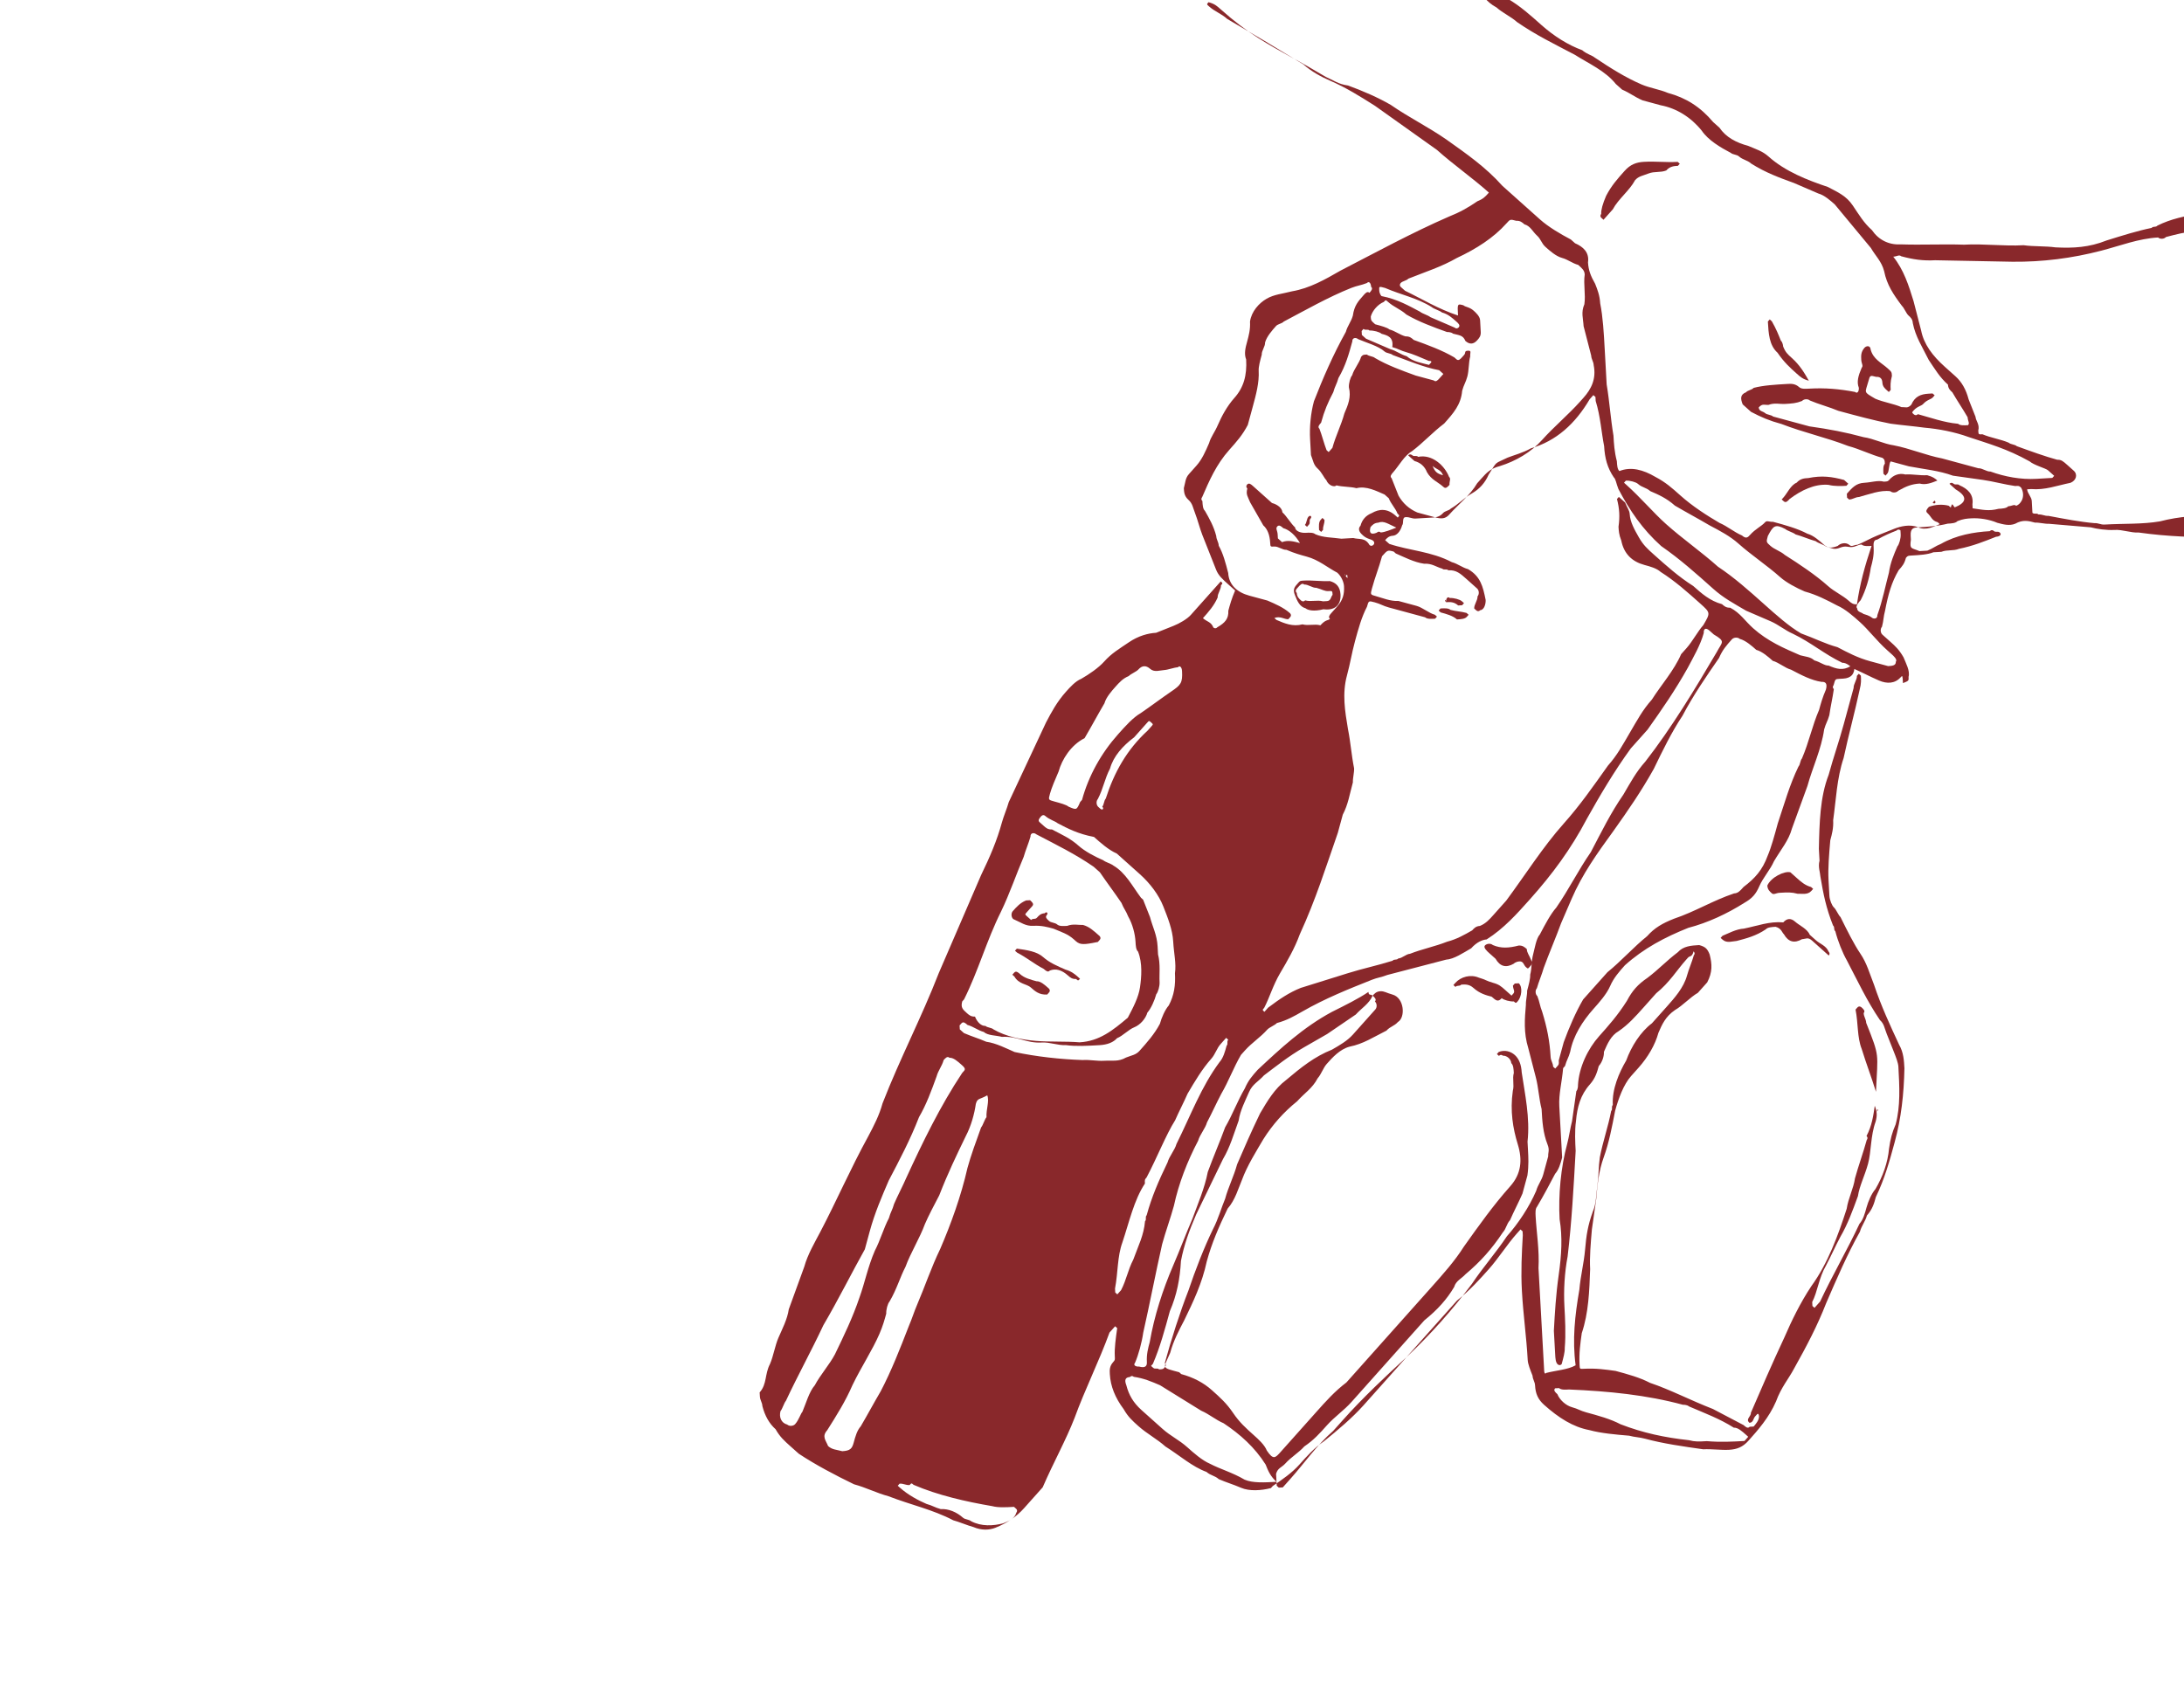 <?xml version="1.0" encoding="UTF-8"?> <svg xmlns="http://www.w3.org/2000/svg" viewBox="0 0 207.00 161.00" data-guides="{&quot;vertical&quot;:[],&quot;horizontal&quot;:[]}"><defs></defs><path fill="#89282b" stroke="none" fill-opacity="1" stroke-width="1" stroke-opacity="1" id="tSvg9dee53b61" title="Path 82" d="M123.211 51.481C122.794 50.752 122.201 50.222 121.628 50.066C121.43 49.89 121.233 49.713 121.055 49.911C120.878 50.11 121.076 50.286 121.097 50.662C121.097 50.662 121.118 51.037 121.118 51.037C121.316 51.214 121.316 51.214 121.513 51.391C122.066 51.171 122.638 51.326 123.211 51.481C123.211 51.481 123.211 51.481 123.211 51.481ZM132.345 50.014C131.574 49.682 131.178 49.328 130.626 49.548C130.251 49.57 130.074 49.768 129.897 49.967C129.741 50.541 129.939 50.718 130.491 50.497C130.491 50.497 130.668 50.299 130.866 50.476C131.241 50.454 131.793 50.234 132.345 50.014C132.345 50.014 132.345 50.014 132.345 50.014ZM130.952 31.645C130.755 31.468 130.182 31.312 129.807 31.334C129.609 31.157 129.432 31.356 129.234 31.179C129.234 31.179 129.057 31.377 129.057 31.377C129.057 31.377 129.078 31.753 129.078 31.753C129.275 31.93 129.275 31.93 129.473 32.106C130.244 32.438 131.015 32.771 131.785 33.103C132.358 33.258 132.754 33.612 133.326 33.767C133.92 34.298 134.868 34.431 135.44 34.587C135.44 34.587 135.618 34.388 135.618 34.388C135.795 34.19 135.42 34.211 135.42 34.211C134.649 33.879 133.878 33.547 133.306 33.392C132.733 33.236 132.535 33.06 131.962 32.904C132.098 31.955 131.525 31.8 130.952 31.645ZM105.211 72.85C104.701 73.821 104.565 74.77 104.055 75.741C103.878 75.939 103.898 76.314 104.096 76.491C104.096 76.491 104.294 76.668 104.294 76.668C104.492 76.845 104.669 76.647 104.471 76.47C104.648 76.271 104.627 75.896 104.805 75.698C105.607 73.204 106.805 71.064 108.774 69.256C108.951 69.058 109.128 68.859 109.128 68.859C109.305 68.661 109.305 68.661 109.107 68.484C108.909 68.307 108.909 68.307 108.732 68.506C108.378 68.903 107.847 69.498 107.493 69.895C106.409 70.71 105.524 71.703 105.211 72.85C105.211 72.85 105.211 72.85 105.211 72.85ZM134.598 29.552C134.796 29.729 135.368 29.884 135.566 30.061C136.337 30.393 137.107 30.726 137.878 31.058C138.076 31.235 138.253 31.036 138.253 31.036C138.43 30.838 138.232 30.661 138.034 30.484C137.639 30.13 137.243 29.776 136.67 29.621C136.472 29.444 135.9 29.289 135.702 29.112C134.338 28.249 132.817 27.96 131.276 27.296C130.703 27.141 130.703 27.141 130.724 27.516C130.745 27.891 130.942 28.068 130.942 28.068C132.463 28.357 133.629 29.043 134.598 29.552C134.598 29.552 134.598 29.552 134.598 29.552ZM177.385 58.528C177.583 58.705 177.958 58.683 177.937 58.308C178.427 56.962 178.719 55.439 179.032 54.291C179.167 53.342 179.501 52.57 179.834 51.798C180.011 51.599 180.167 51.026 180.147 50.65C180.147 50.65 180.126 50.275 180.126 50.275C180.126 50.275 179.928 50.098 179.751 50.296C179.199 50.516 178.647 50.736 177.918 51.155C177.543 51.177 177.564 51.552 177.584 51.927C177.626 52.678 177.47 53.252 177.313 53.825C177.178 54.775 176.865 55.922 176.355 56.893C176.178 57.091 175.823 57.488 176.021 57.665C176.042 58.04 176.417 58.019 176.615 58.196C177.188 58.351 177.385 58.528 177.385 58.528C177.385 58.528 177.385 58.528 177.385 58.528ZM87.818 142.567C88.39 142.722 88.588 142.899 89.161 143.055C89.911 143.012 90.681 143.344 91.275 143.874C91.473 144.051 91.848 144.03 92.046 144.206C93.014 144.715 94.139 144.651 95.066 144.409C95.618 144.189 96.17 143.969 96.326 143.395C96.326 143.395 96.503 143.197 96.305 143.02C96.305 143.02 96.107 142.843 96.107 142.843C95.358 142.886 94.608 142.929 94.035 142.774C91.567 142.351 88.901 141.752 86.589 140.755C86.391 140.578 86.391 140.578 86.214 140.777C85.839 140.799 85.641 140.622 85.266 140.643C85.266 140.643 85.089 140.842 85.089 140.842C85.089 140.842 85.287 141.019 85.287 141.019C86.079 141.726 87.047 142.235 87.818 142.567C87.818 142.567 87.818 142.567 87.818 142.567ZM126.369 37.18C126.369 37.18 126.369 37.18 126.369 37.18C125.859 38.151 125.525 38.923 125.213 40.071C125.035 40.269 124.858 40.467 125.056 40.644C125.275 41.196 125.514 42.124 125.733 42.676C125.733 42.676 125.931 42.853 125.931 42.853C125.931 42.853 125.931 42.853 126.108 42.655C126.108 42.655 126.285 42.456 126.285 42.456C126.597 41.309 127.108 40.338 127.421 39.19C127.754 38.418 128.087 37.646 127.848 36.718C127.827 36.343 127.984 35.769 128.161 35.571C128.317 34.997 128.848 34.401 129.004 33.828C129.181 33.629 129.181 33.629 129.556 33.608C129.754 33.785 130.129 33.763 130.327 33.94C131.493 34.626 132.837 35.113 134.18 35.601C134.753 35.756 135.326 35.911 135.898 36.066C136.096 36.243 136.273 36.045 136.45 35.846C136.627 35.648 136.804 35.449 136.804 35.449C136.607 35.273 136.607 35.273 136.409 35.096C136.409 35.096 136.409 35.096 136.409 35.096C134.888 34.807 133.347 34.142 132.004 33.655C131.806 33.478 131.431 33.5 131.233 33.323C130.64 32.792 129.494 32.482 128.724 32.15C128.526 31.973 128.151 31.994 128.172 32.37C127.859 33.517 127.546 34.665 126.859 35.834C126.702 36.408 126.525 36.606 126.369 37.18C126.369 37.18 126.369 37.18 126.369 37.18ZM108.672 111.621C108.496 111.819 108.496 111.819 108.516 112.195C107.475 113.761 107.026 115.858 106.38 117.777C105.891 119.123 105.974 120.625 105.682 122.148C105.682 122.148 105.703 122.523 105.703 122.523C105.703 122.523 105.9 122.7 105.9 122.7C106.078 122.501 106.078 122.501 106.255 122.303C106.765 121.332 106.901 120.383 107.411 119.412C107.901 118.066 108.411 117.096 108.526 115.771C108.703 115.573 108.505 115.396 108.682 115.197C109.151 113.476 109.818 111.931 110.662 110.189C110.818 109.615 111.35 109.019 111.506 108.446C112.86 105.732 113.84 103.04 115.59 100.68C115.944 100.283 116.1 99.709 116.256 99.135C116.433 98.937 116.236 98.76 116.413 98.562C116.413 98.562 116.215 98.385 116.215 98.385C116.215 98.385 116.215 98.385 116.038 98.583C115.861 98.782 115.684 98.98 115.684 98.98C115.329 99.377 115.173 99.951 114.819 100.348C113.934 101.34 113.246 102.509 112.558 103.678C112.225 104.451 111.715 105.421 111.381 106.194C110.517 107.561 109.694 109.68 108.672 111.621C108.672 111.621 108.672 111.621 108.672 111.621ZM177.387 51.75C177.012 51.772 176.637 51.794 176.439 51.617C176.064 51.638 175.887 51.837 175.512 51.858C175.137 51.88 174.939 51.703 174.387 51.923C173.835 52.143 173.637 51.966 173.065 51.811C172.867 51.634 172.294 51.479 172.096 51.302C171.523 51.147 170.753 50.815 170.18 50.659C169.982 50.482 169.409 50.327 169.212 50.15C168.243 49.641 168.066 49.84 167.556 50.81C167.399 51.384 167.399 51.384 167.795 51.738C168.191 52.092 168.763 52.247 169.159 52.601C170.523 53.463 172.085 54.503 173.272 55.564C173.866 56.095 174.636 56.427 175.23 56.958C175.428 57.135 175.626 57.311 176 57.29C176.272 55.392 176.741 53.67 177.387 51.75C177.387 51.75 177.387 51.75 177.387 51.75ZM148.993 133.397C149.566 133.552 149.764 133.729 150.337 133.884C151.482 134.195 152.628 134.505 153.596 135.014C155.71 135.834 157.803 136.278 160.074 136.524C160.646 136.679 161.021 136.657 161.771 136.614C163.094 136.726 164.219 136.662 165.343 136.597C165.343 136.597 165.343 136.597 165.52 136.398C165.52 136.398 165.697 136.2 165.697 136.2C165.697 136.2 165.697 136.2 165.5 136.023C165.104 135.669 164.708 135.315 164.333 135.337C162.969 134.474 161.626 133.987 160.085 133.323C159.887 133.146 159.512 133.167 159.512 133.167C156.075 132.236 152.482 131.878 148.712 131.718C148.338 131.74 147.963 131.762 147.765 131.585C147.765 131.585 147.39 131.606 147.39 131.606C147.213 131.805 147.411 131.982 147.608 132.159C147.827 132.711 148.421 133.241 148.993 133.397C148.993 133.397 148.993 133.397 148.993 133.397ZM120.988 140.469C120.394 139.938 120.176 139.386 119.957 138.834C118.926 137.199 117.541 135.961 115.979 134.921C115.209 134.589 114.615 134.058 113.845 133.726C112.481 132.863 111.314 132.178 109.95 131.315C109.18 130.983 108.409 130.651 107.461 130.517C107.263 130.34 107.086 130.538 107.086 130.538C106.711 130.56 106.534 130.758 106.753 131.311C106.992 132.238 107.409 132.967 108.2 133.675C108.794 134.205 109.585 134.913 110.178 135.444C110.97 136.151 111.74 136.483 112.532 137.191C113.125 137.721 113.917 138.429 114.687 138.761C115.656 139.27 116.801 139.58 117.968 140.266C118.738 140.598 119.863 140.534 120.988 140.469C120.988 140.469 120.988 140.469 120.988 140.469ZM100.337 73.131C100.004 73.903 99.671 74.675 99.514 75.249C99.358 75.823 99.358 75.823 99.931 75.978C100.503 76.133 101.076 76.289 101.274 76.466C102.045 76.798 102.045 76.798 102.378 76.025C102.378 76.025 102.378 76.025 102.555 75.827C103.18 73.532 104.378 71.392 105.972 69.606C106.68 68.812 107.389 68.018 108.118 67.6C109.024 66.983 110.107 66.167 111.013 65.55C111.919 64.933 112.097 64.735 112.034 63.609C112.034 63.609 112.034 63.609 112.034 63.609C112.013 63.234 111.816 63.057 111.639 63.255C111.264 63.277 110.712 63.497 110.337 63.519C109.962 63.54 109.41 63.76 109.014 63.406C108.618 63.053 108.243 63.074 107.889 63.471C107.712 63.67 107.16 63.89 106.983 64.088C106.431 64.308 106.077 64.705 105.723 65.102C105.369 65.499 104.838 66.094 104.681 66.668C103.994 67.837 103.483 68.808 102.796 69.977C101.514 70.616 100.65 71.983 100.337 73.131C100.337 73.131 100.337 73.131 100.337 73.131ZM100.232 78.032C100.034 77.855 99.462 77.7 99.066 77.346C98.868 77.169 98.691 77.367 98.691 77.367C98.514 77.566 98.337 77.764 98.535 77.941C98.733 78.118 98.733 78.118 98.93 78.295C99.128 78.472 99.326 78.649 99.701 78.627C100.669 79.136 101.44 79.468 102.231 80.176C102.825 80.706 103.793 81.215 104.564 81.547C104.762 81.724 105.335 81.88 105.532 82.056C106.699 82.742 107.334 84.024 108.146 85.106C108.146 85.106 108.344 85.283 108.344 85.283C108.562 85.835 108.781 86.388 109 86.94C109.239 87.867 109.656 88.597 109.718 89.722C109.739 90.098 109.739 90.098 109.759 90.473C109.999 91.401 109.863 92.35 109.905 93.1C109.925 93.476 109.769 94.049 109.592 94.248C109.436 94.822 109.102 95.594 108.748 95.991C108.592 96.565 108.061 97.16 107.509 97.38C106.957 97.6 106.425 98.196 105.873 98.416C105.519 98.812 104.967 99.033 104.217 99.076C103.093 99.141 101.968 99.205 101.02 99.072C100.27 99.115 99.5 98.783 98.75 98.826C98 98.869 97.427 98.714 96.855 98.558C96.282 98.403 95.709 98.248 94.959 98.291C94.386 98.136 93.636 98.179 93.241 97.825C92.668 97.67 92.272 97.316 91.7 97.161C91.502 96.984 91.304 96.807 91.127 97.006C91.127 97.006 90.95 97.204 90.95 97.204C90.95 97.204 90.971 97.579 90.971 97.579C90.971 97.579 91.168 97.756 91.366 97.933C92.137 98.265 92.71 98.421 93.48 98.753C94.428 98.886 95.396 99.395 96.167 99.728C98.26 100.172 100.53 100.418 102.603 100.487C103.353 100.443 103.925 100.599 104.675 100.555C105.425 100.512 105.998 100.668 106.727 100.249C107.279 100.029 107.654 100.007 108.008 99.611C108.716 98.817 109.425 98.023 109.935 97.052C110.091 96.478 110.425 95.706 110.779 95.309C111.29 94.338 111.425 93.389 111.363 92.263C111.498 91.314 111.259 90.387 111.197 89.261C111.134 88.135 110.697 87.03 110.26 85.926C109.823 84.822 109.011 83.739 108.021 82.855C107.824 82.678 107.626 82.501 107.23 82.147C106.834 81.793 106.241 81.263 105.845 80.909C105.075 80.577 104.283 79.869 103.69 79.339C102.169 79.05 101.201 78.541 100.232 78.032C100.232 78.032 100.232 78.032 100.232 78.032ZM192.364 43.734C190.229 42.539 188.511 42.073 186.595 41.431C185.251 40.943 183.731 40.654 182.408 40.542C181.461 40.408 180.138 40.296 179.19 40.163C177.67 39.874 175.952 39.408 174.233 38.942C173.463 38.61 172.317 38.299 171.547 37.967C171.349 37.79 170.974 37.812 170.797 38.01C170.245 38.23 169.87 38.252 169.12 38.295C168.745 38.317 168.172 38.161 167.62 38.381C167.245 38.403 167.047 38.226 166.693 38.623C166.714 38.998 167.089 38.977 167.287 39.154C167.485 39.331 167.86 39.309 168.057 39.486C169.203 39.796 170.349 40.107 171.494 40.417C173.389 40.685 174.91 40.974 176.628 41.44C177.576 41.573 178.544 42.082 179.492 42.216C181.012 42.505 182.554 43.169 184.074 43.458C185.22 43.769 186.365 44.079 187.511 44.39C187.886 44.368 188.281 44.722 188.656 44.7C190 45.188 191.52 45.477 193.02 45.391C193.395 45.369 194.144 45.326 194.519 45.304C194.519 45.304 194.696 45.106 194.696 45.106C194.696 45.106 194.696 45.106 194.499 44.929C194.301 44.752 194.301 44.752 194.103 44.575C193.905 44.398 192.76 44.088 192.364 43.734C192.364 43.734 192.364 43.734 192.364 43.734ZM78.041 125.622C76.864 128.137 75.666 130.277 74.489 132.792C74.312 132.991 74.156 133.564 73.978 133.763C73.822 134.337 74.041 134.889 74.614 135.044C74.811 135.221 75.186 135.199 75.363 135.001C75.718 134.604 75.874 134.03 76.051 133.832C76.384 133.06 76.697 131.912 77.228 131.317C77.739 130.346 78.624 129.354 79.135 128.383C79.978 126.64 80.822 124.897 81.468 122.977C81.958 121.631 82.25 120.108 82.917 118.564C83.427 117.593 83.74 116.445 84.25 115.475C84.406 114.901 84.584 114.703 84.74 114.129C85.073 113.356 85.584 112.386 85.917 111.614C87.428 108.326 89.115 104.84 91.199 101.708C91.199 101.708 91.376 101.51 91.376 101.51C91.553 101.311 91.355 101.134 91.157 100.957C90.762 100.604 90.366 100.25 89.991 100.272C89.793 100.095 89.616 100.293 89.439 100.492C89.283 101.065 88.929 101.462 88.772 102.036C88.283 103.382 87.793 104.728 87.105 105.897C86.282 108.016 85.261 109.957 84.24 111.898C83.574 113.443 82.907 114.987 82.438 116.709C82.281 117.282 82.125 117.856 81.969 118.43C80.771 120.57 79.416 123.284 78.041 125.622C78.041 125.622 78.041 125.622 78.041 125.622ZM93.573 103.831C92.844 104.249 92.646 104.072 92.49 104.646C92.354 105.595 92.042 106.743 91.531 107.713C90.687 109.456 89.843 111.199 89.02 113.317C88.51 114.288 87.999 115.259 87.666 116.031C87.176 117.377 86.312 118.745 85.822 120.091C85.311 121.061 84.999 122.209 84.311 123.378C84.134 123.577 83.978 124.15 83.999 124.526C83.842 125.1 83.686 125.673 83.353 126.446C82.686 127.99 81.644 129.556 80.8 131.299C80.133 132.844 79.269 134.211 78.404 135.579C77.873 136.174 78.269 136.528 78.487 137.08C78.883 137.434 79.258 137.412 79.831 137.568C80.581 137.524 80.758 137.326 80.914 136.752C81.07 136.178 81.227 135.605 81.581 135.208C82.268 134.038 82.779 133.068 83.466 131.899C84.487 129.957 85.31 127.839 86.133 125.721C86.467 124.948 86.623 124.375 86.957 123.602C87.623 122.058 88.269 120.138 89.113 118.395C90.113 116.078 91.093 113.386 91.697 110.716C92.01 109.568 92.5 108.222 92.989 106.876C93.166 106.678 93.323 106.104 93.5 105.906C93.458 105.155 93.792 104.383 93.573 103.831C93.573 103.831 93.573 103.831 93.573 103.831ZM174.156 61.349C174.156 61.349 173.979 61.548 174.156 61.349C175.125 61.858 176.093 62.367 177.239 62.678C177.812 62.833 178.384 62.989 178.957 63.144C179.332 63.122 179.707 63.101 179.686 62.725C179.863 62.527 179.468 62.173 179.27 61.996C179.072 61.819 179.072 61.819 178.874 61.643C177.885 60.758 177.073 59.675 176.281 58.968C175.688 58.437 174.897 57.73 174.126 57.398C173.157 56.889 172.189 56.38 171.043 56.069C170.273 55.737 169.304 55.228 168.711 54.697C167.524 53.636 165.962 52.596 164.775 51.535C163.983 50.828 163.015 50.319 162.047 49.81C160.88 49.124 159.912 48.615 158.745 47.929C157.954 47.222 157.184 46.889 156.413 46.557C156.017 46.203 155.642 46.225 155.247 45.871C155.049 45.694 154.476 45.539 154.101 45.561C154.101 45.561 153.924 45.759 153.924 45.759C153.924 45.759 154.122 45.936 154.122 45.936C155.507 47.174 156.715 48.611 157.902 49.672C159.484 51.087 161.244 52.303 162.827 53.718C164.389 54.758 165.774 55.996 167.159 57.234C168.346 58.295 169.533 59.357 170.699 60.042C172.042 60.53 173.011 61.039 174.156 61.349C174.156 61.349 174.156 61.349 174.156 61.349ZM93.397 97.251C93.397 97.251 93.397 97.251 93.397 97.251C93.595 97.428 93.97 97.407 94.168 97.584C95.334 98.269 96.855 98.558 98.177 98.671C99.5 98.783 100.999 98.696 102.322 98.808C104.197 98.7 105.457 97.687 106.894 96.474C107.405 95.504 107.915 94.533 108.051 93.584C108.186 92.635 108.301 91.31 107.864 90.206C107.666 90.029 107.645 89.653 107.625 89.278C107.583 88.528 107.344 87.6 106.927 86.871C106.709 86.319 106.511 86.142 106.292 85.59C105.678 84.684 104.866 83.601 104.251 82.695C104.054 82.518 103.856 82.341 103.658 82.164C101.898 80.948 100.159 80.107 98.222 79.089C98.024 78.912 97.649 78.933 97.67 79.309C97.514 79.883 97.18 80.655 97.024 81.229C96.357 82.773 95.711 84.693 94.867 86.436C93.513 89.15 92.731 92.019 91.377 94.732C91.377 94.732 91.377 94.732 91.2 94.931C91.044 95.504 91.242 95.681 91.637 96.035C91.835 96.212 92.033 96.389 92.408 96.367C92.626 96.919 93.022 97.273 93.397 97.251ZM138.701 28.939C138.899 29.116 139.274 29.095 139.669 29.448C139.867 29.625 140.263 29.979 140.284 30.354C140.305 30.73 140.325 31.105 140.346 31.48C140.367 31.856 140.19 32.054 140.013 32.252C139.659 32.649 139.284 32.671 138.888 32.317C138.669 31.765 138.294 31.787 137.722 31.631C137.524 31.454 137.149 31.476 137.149 31.476C135.805 30.989 134.462 30.501 133.296 29.815C132.702 29.285 132.13 29.13 131.536 28.599C131.338 28.422 131.338 28.422 131.161 28.62C130.609 28.84 130.078 29.436 129.922 30.01C129.942 30.385 129.942 30.385 130.338 30.739C130.911 30.894 131.483 31.049 131.681 31.226C132.254 31.381 132.65 31.735 133.223 31.89C133.597 31.869 133.795 32.046 133.993 32.223C135.337 32.71 136.68 33.197 137.846 33.883C137.846 33.883 137.846 33.883 138.044 34.06C138.242 34.237 138.419 34.039 138.596 33.84C138.596 33.84 138.596 33.84 138.773 33.642C138.95 33.443 138.752 33.266 139.127 33.245C139.502 33.223 139.325 33.422 139.346 33.797C139.19 34.371 139.231 35.121 139.075 35.695C138.918 36.269 138.741 36.468 138.585 37.041C138.47 38.366 137.762 39.16 136.877 40.152C135.793 40.967 134.908 41.959 133.825 42.775C133.096 43.194 132.585 44.164 132.054 44.76C131.877 44.958 131.7 45.157 131.898 45.333C132.116 45.886 132.335 46.438 132.554 46.99C132.97 47.719 133.564 48.25 134.334 48.582C134.907 48.737 135.48 48.892 136.052 49.048C136.625 49.203 137 49.181 137.354 48.784C138.24 47.792 139.323 46.977 140.01 45.807C140.188 45.609 140.364 45.41 140.364 45.41C140.896 44.815 141.25 44.418 142.177 44.177C143.656 43.715 145.114 42.878 146.176 41.687C147.239 40.496 148.676 39.284 149.739 38.093C149.916 37.895 150.093 37.696 150.093 37.696C150.801 36.903 151.312 35.932 151.052 34.629C151.031 34.254 150.833 34.077 150.812 33.702C150.573 32.774 150.333 31.846 150.094 30.919C150.053 30.168 149.834 29.616 150.167 28.844C150.303 27.895 150.064 26.967 150.199 26.018C150.178 25.643 149.981 25.466 149.585 25.112C149.012 24.957 148.616 24.603 148.044 24.448C147.471 24.293 146.877 23.762 146.482 23.408C146.086 23.055 146.065 22.679 145.669 22.325C145.274 21.972 145.055 21.419 144.482 21.264C144.285 21.087 144.087 20.91 143.712 20.932C143.139 20.777 143.139 20.777 142.785 21.174C141.545 22.563 139.91 23.598 138.077 24.457C136.619 25.294 135.14 25.756 133.484 26.416C133.307 26.614 132.932 26.636 132.755 26.834C132.755 26.834 132.578 27.033 132.776 27.21C132.973 27.387 132.973 27.387 133.171 27.563C134.91 28.405 136.274 29.267 138.191 29.91C138.128 28.784 138.128 28.784 138.701 28.939C138.701 28.939 138.701 28.939 138.701 28.939ZM167.54 81.121C167.873 80.349 168.186 79.202 168.499 78.054C169.145 76.134 169.613 74.413 170.457 72.67C170.635 72.471 170.614 72.096 170.791 71.898C171.458 70.353 171.75 68.83 172.416 67.286C172.573 66.712 172.729 66.138 173.062 65.366C173.219 64.792 173.021 64.615 172.646 64.637C171.698 64.503 170.73 63.994 169.761 63.485C169.189 63.33 168.595 62.799 168.022 62.644C167.626 62.29 167.033 61.76 166.46 61.604C166.065 61.251 165.471 60.72 164.898 60.565C164.7 60.388 164.326 60.41 164.148 60.608C163.617 61.203 163.263 61.6 162.93 62.373C161.711 64.137 160.492 65.902 159.471 67.843C158.429 69.409 157.585 71.152 156.742 72.895C155.544 75.035 154.325 76.799 152.929 78.762C151.356 80.924 149.96 82.887 148.96 85.204C148.627 85.976 148.293 86.748 147.96 87.52C147.47 88.866 146.803 90.411 146.314 91.757C146.157 92.331 145.824 93.103 145.667 93.677C145.49 93.875 145.511 94.25 145.709 94.427C145.928 94.98 145.948 95.355 146.167 95.907C146.625 97.387 146.885 98.69 146.968 100.191C146.989 100.566 147.187 100.743 147.208 101.118C147.208 101.118 147.405 101.295 147.405 101.295C147.405 101.295 147.405 101.295 147.583 101.097C147.76 100.898 147.76 100.898 147.739 100.523C147.895 99.949 148.052 99.376 148.208 98.802C148.697 97.456 149.364 95.911 150.052 94.742C150.76 93.948 151.645 92.956 152.354 92.162C153.614 91.148 154.854 89.759 156.114 88.745C156.822 87.951 157.551 87.533 158.655 87.093C160.686 86.411 162.322 85.375 164.352 84.694C164.727 84.672 164.905 84.474 165.259 84.077C166.342 83.261 167.05 82.467 167.54 81.121C167.54 81.121 167.54 81.121 167.54 81.121ZM130.098 94.385C129.764 95.157 129.035 95.576 128.504 96.171C127.598 96.788 126.692 97.405 125.786 98.022C125.057 98.441 124.328 98.859 123.599 99.278C122.14 100.115 120.88 101.128 119.797 101.944C119.266 102.539 118.713 102.759 118.38 103.531C118.047 104.304 117.536 105.275 117.401 106.224C116.911 107.57 116.598 108.717 115.911 109.886C115.067 111.629 114.223 113.372 113.379 115.115C112.713 116.66 112.223 118.006 111.931 119.529C111.837 121.228 111.545 122.751 110.878 124.296C110.409 126.017 109.94 127.739 109.273 129.283C109.273 129.283 109.273 129.283 109.097 129.481C109.097 129.481 109.294 129.658 109.294 129.658C109.492 129.835 109.669 129.637 109.867 129.814C110.242 129.792 110.242 129.792 110.419 129.594C110.419 129.594 110.596 129.395 110.398 129.218C111.024 126.923 111.826 124.429 112.649 122.311C113.295 120.391 114.118 118.273 114.962 116.53C115.472 115.559 115.785 114.412 116.118 113.64C116.431 112.492 116.942 111.521 117.254 110.374C117.921 108.829 118.588 107.285 119.432 105.542C120.119 104.373 120.807 103.204 121.89 102.388C123.327 101.176 124.588 100.162 126.244 99.502C126.973 99.083 127.702 98.665 128.233 98.069C128.941 97.275 129.65 96.482 130.358 95.688C130.535 95.489 130.514 95.114 130.316 94.937C130.494 94.739 130.296 94.562 130.098 94.385C130.275 94.186 130.452 93.988 130.827 93.966C131.202 93.945 131.4 94.122 131.972 94.277C133.118 94.588 133.222 96.464 132.493 96.883C132.139 97.28 131.764 97.301 131.41 97.698C130.129 98.337 129.222 98.954 127.921 99.217C126.994 99.459 126.285 100.252 125.754 100.848C125.4 101.245 125.243 101.818 124.889 102.215C124.379 103.186 123.65 103.605 122.942 104.398C121.681 105.412 120.619 106.603 119.754 107.971C119.067 109.14 118.202 110.507 117.712 111.853C117.379 112.626 117.066 113.773 116.358 114.567C115.514 116.31 114.847 117.855 114.378 119.576C113.93 121.673 113.086 123.416 112.242 125.159C111.732 126.129 111.221 127.1 110.909 128.248C110.242 129.792 110.044 129.615 111.762 130.081C111.762 130.081 111.762 130.081 111.96 130.258C113.106 130.568 114.074 131.077 114.866 131.785C115.657 132.492 116.251 133.023 116.865 133.929C117.479 134.835 118.073 135.365 118.864 136.073C119.26 136.427 119.853 136.957 120.072 137.509C120.686 138.415 120.863 138.217 121.394 137.621C122.457 136.431 123.519 135.24 124.759 133.851C125.644 132.858 126.53 131.866 127.613 131.051C129.207 129.265 130.623 127.677 132.217 125.891C132.748 125.296 133.102 124.899 133.634 124.303C134.342 123.509 134.873 122.914 135.582 122.12C136.821 120.731 137.883 119.54 138.748 118.173C140.144 116.21 141.54 114.247 143.134 112.46C144.196 111.27 144.311 109.945 143.853 108.466C143.395 106.986 143.114 105.308 143.385 103.409C143.541 102.836 143.323 102.283 143.479 101.71C143.458 101.334 143.438 100.959 143.24 100.782C143.219 100.407 142.823 100.053 142.448 100.075C142.448 100.075 142.251 99.898 142.073 100.096C142.073 100.096 141.876 99.919 141.876 99.919C141.876 99.919 142.053 99.721 142.053 99.721C142.605 99.501 143.178 99.656 143.573 100.01C143.969 100.364 144.188 100.916 144.229 101.666C144.531 103.72 145.03 105.95 144.78 108.224C144.801 108.599 144.801 108.599 144.821 108.975C144.863 109.725 144.904 110.476 144.769 111.425C144.613 111.999 144.456 112.573 144.3 113.146C143.966 113.919 143.456 114.889 143.123 115.662C142.768 116.058 142.789 116.434 142.435 116.831C141.393 118.397 140.331 119.588 138.893 120.8C138.539 121.197 137.987 121.417 137.831 121.991C137.143 123.16 136.258 124.152 134.998 125.166C133.758 126.555 132.696 127.746 131.456 129.135C130.394 130.326 129.331 131.517 128.092 132.906C127.383 133.7 126.477 134.317 125.769 135.111C125.061 135.904 124.529 136.5 123.623 137.117C123.092 137.712 122.363 138.131 121.832 138.726C121.478 139.123 121.103 139.144 120.946 139.718C120.967 140.094 120.988 140.469 121.009 140.844C121.009 140.844 121.206 141.021 121.206 141.021C121.206 141.021 121.581 141 121.581 141C121.758 140.801 122.113 140.404 122.29 140.206C123.706 138.618 124.748 137.052 126.362 135.641C126.717 135.244 126.894 135.046 127.248 134.649C129.196 132.466 131.341 130.46 133.31 128.652C135.633 126.447 137.581 124.264 139.508 121.706C140.549 120.14 141.789 118.751 142.831 117.184C143.893 115.994 144.935 114.428 145.602 112.883C145.758 112.309 146.112 111.912 146.268 111.339C146.425 110.765 146.581 110.191 146.738 109.617C146.717 109.242 146.894 109.043 146.675 108.491C146.238 107.387 146.176 106.261 146.113 105.135C145.874 104.207 145.812 103.081 145.572 102.154C145.333 101.226 145.094 100.299 144.854 99.371C144.396 97.892 144.511 96.567 144.626 95.243C144.605 94.867 144.761 94.294 144.741 93.918C144.897 93.344 145.053 92.771 145.032 92.395C145.189 91.822 145.147 91.071 145.304 90.497C145.46 89.923 145.595 88.974 145.95 88.577C146.46 87.607 146.971 86.636 147.502 86.04C148.721 84.276 149.565 82.533 150.783 80.769C151.804 78.827 152.648 77.084 153.867 75.32C154.554 74.15 155.065 73.18 155.95 72.188C158.409 69.034 160.648 65.328 162.711 61.82C163.221 60.85 163.596 60.828 162.43 60.142C162.232 59.965 162.232 59.965 162.034 59.788C161.639 59.435 161.462 59.633 161.482 60.008C161.482 60.008 161.482 60.008 161.482 60.008C161.17 61.156 160.482 62.325 159.972 63.296C158.774 65.436 157.555 67.2 156.159 69.163C155.982 69.362 155.628 69.759 155.451 69.957C155.097 70.354 154.919 70.552 154.565 70.949C152.992 73.111 151.617 75.449 150.419 77.589C148.888 80.501 147.138 82.861 145.013 85.243C143.773 86.632 142.534 88.021 140.899 89.056C140.524 89.078 139.972 89.298 139.44 89.894C138.711 90.312 137.805 90.929 137.055 90.972C135.202 91.455 133.348 91.939 131.494 92.422C130.942 92.642 130.567 92.664 130.015 92.884C127.807 93.764 125.599 94.644 123.412 95.9C122.683 96.318 121.954 96.737 121.026 96.978C120.85 97.177 120.297 97.397 120.12 97.595C119.412 98.389 118.683 98.808 117.975 99.601C117.798 99.8 117.621 99.998 117.621 99.998C116.933 101.167 116.443 102.513 115.756 103.683C115.245 104.653 114.912 105.426 114.401 106.396C114.245 106.97 113.714 107.566 113.558 108.139C112.537 110.081 111.713 112.199 111.265 114.296C110.953 115.443 110.463 116.789 110.15 117.937C109.546 120.607 108.962 123.653 108.358 126.323C108.222 127.273 107.909 128.42 107.576 129.192C107.576 129.192 107.576 129.192 107.576 129.192C107.399 129.391 107.597 129.568 107.972 129.546C108.544 129.702 108.722 129.503 108.701 129.128C108.659 128.377 108.816 127.803 108.972 127.23C109.399 124.757 110.202 122.264 111.202 119.947C111.869 118.403 112.358 117.057 113.025 115.512C113.515 114.166 114.182 112.622 114.474 111.099C114.963 109.753 115.63 108.208 116.12 106.862C116.807 105.693 117.297 104.347 117.984 103.178C118.318 102.406 118.672 102.009 119.203 101.413C121.349 99.407 123.495 97.401 126.234 95.925C127.515 95.287 128.796 94.648 129.702 94.031C129.723 94.407 129.9 94.208 130.098 94.385C130.098 94.385 130.098 94.385 130.098 94.385ZM126.053 58.66C125.855 58.483 126.032 58.285 126.209 58.086C126.386 57.888 126.563 57.689 126.74 57.491C127.272 56.895 127.428 56.322 127.386 55.571C127.366 55.196 127.147 54.644 126.751 54.29C125.783 53.781 124.992 53.073 123.846 52.763C123.273 52.607 122.701 52.452 121.93 52.12C121.555 52.142 121.159 51.788 120.784 51.809C120.409 51.831 120.409 51.831 120.389 51.456C120.347 50.705 120.129 50.153 119.733 49.799C119.316 49.07 118.9 48.341 118.484 47.612C118.265 47.06 118.067 46.883 118.223 46.309C118.223 46.309 118.026 46.132 118.203 45.934C118.38 45.735 118.578 45.912 118.775 46.089C118.973 46.266 119.171 46.443 119.369 46.62C119.765 46.973 120.16 47.327 120.556 47.681C121.129 47.836 121.524 48.19 121.545 48.565C121.941 48.919 122.357 49.648 122.753 50.002C122.774 50.377 123.347 50.532 123.722 50.511C124.096 50.489 124.471 50.468 124.669 50.644C125.44 50.977 126.19 50.933 127.137 51.067C127.512 51.045 127.887 51.024 128.262 51.002C128.835 51.158 129.387 50.938 129.803 51.667C129.803 51.667 129.803 51.667 129.803 51.667C130.001 51.843 130.178 51.645 130.178 51.645C130.355 51.447 130.157 51.27 130.157 51.27C129.96 51.093 129.585 51.114 129.189 50.761C128.991 50.584 128.595 50.23 128.95 49.833C129.106 49.259 129.46 48.862 130.012 48.642C130.741 48.224 131.491 48.181 132.282 48.888C132.282 48.888 132.48 49.065 132.48 49.065C132.657 48.867 132.657 48.867 132.459 48.69C132.241 48.138 131.845 47.784 131.627 47.232C131.627 47.232 131.429 47.055 131.231 46.878C130.46 46.546 129.492 46.037 128.565 46.278C127.992 46.123 127.242 46.166 126.669 46.011C126.492 46.209 125.92 46.054 125.701 45.502C125.503 45.325 125.285 44.773 124.889 44.419C124.493 44.065 124.472 43.69 124.254 43.138C124.233 42.763 124.192 42.012 124.171 41.636C124.109 40.511 124.223 39.186 124.536 38.038C125.359 35.92 126.359 33.603 127.557 31.464C127.714 30.89 128.068 30.493 128.224 29.919C128.36 28.97 128.714 28.573 129.245 27.978C129.422 27.779 129.599 27.581 129.797 27.758C129.974 27.559 130.151 27.361 129.953 27.184C129.933 26.809 129.735 26.632 129.558 26.83C129.006 27.05 128.631 27.072 128.079 27.292C125.871 28.172 123.683 29.428 121.673 30.485C121.496 30.683 121.121 30.705 120.944 30.903C120.59 31.3 120.059 31.895 119.903 32.469C119.923 32.845 119.569 33.242 119.59 33.617C119.434 34.191 119.277 34.764 119.298 35.14C119.36 36.266 119.048 37.413 118.735 38.561C118.579 39.135 118.422 39.708 118.266 40.282C117.756 41.253 117.224 41.848 116.516 42.642C115.276 44.031 114.61 45.576 113.943 47.12C113.943 47.12 113.766 47.319 113.964 47.496C113.984 47.871 114.005 48.246 114.203 48.423C114.62 49.152 115.036 49.881 115.275 50.809C115.296 51.184 115.494 51.361 115.515 51.736C115.931 52.465 116.171 53.393 116.41 54.321C116.472 55.446 117.264 56.154 118.409 56.465C118.982 56.62 119.555 56.775 120.127 56.93C120.898 57.262 121.669 57.595 122.262 58.125C122.262 58.125 122.46 58.302 122.283 58.501C122.283 58.501 122.106 58.699 122.106 58.699C121.731 58.721 121.335 58.367 120.783 58.587C120.981 58.764 120.981 58.764 120.981 58.764C121.752 59.096 122.522 59.428 123.449 59.186C124.022 59.342 124.574 59.122 125.147 59.277C125.678 58.681 125.876 58.858 126.053 58.66C126.053 58.66 126.053 58.66 126.053 58.66C126.053 58.66 126.053 58.66 126.053 58.66C126.053 58.66 126.053 58.66 126.053 58.66ZM127.72 54.799C127.72 54.799 127.72 54.799 127.72 54.799C127.897 54.6 127.897 54.6 127.72 54.799C127.699 54.423 127.699 54.423 127.72 54.799C127.699 54.423 127.699 54.423 127.522 54.622C127.501 54.246 127.324 54.445 127.72 54.799C127.522 54.622 127.522 54.622 127.72 54.799C127.72 54.799 127.72 54.799 127.72 54.799ZM183.178 47.652C183.178 47.652 183.178 47.652 183.178 47.652C183.178 47.652 183.355 47.453 183.355 47.453C183.355 47.453 183.355 47.453 183.355 47.453C183.553 47.63 183.375 47.828 183.178 47.652ZM185.271 48.096C186.375 47.656 186.531 47.082 185.365 46.396C185.167 46.219 185.167 46.219 184.969 46.042C184.969 46.042 184.771 45.865 184.771 45.865C184.948 45.667 185.146 45.844 185.146 45.844C185.344 46.021 185.521 45.822 185.719 45.999C186.49 46.331 187.083 46.862 186.948 47.811C186.948 47.811 186.948 47.811 186.968 48.186C187.916 48.32 188.489 48.475 189.416 48.234C189.791 48.212 190.166 48.191 190.343 47.992C190.718 47.971 190.895 47.772 191.093 47.949C191.645 47.729 191.978 46.957 191.561 46.228C191.364 46.051 191.364 46.051 190.989 46.072C190.041 45.939 188.895 45.628 187.948 45.494C187 45.361 186.053 45.227 185.105 45.093C183.761 44.606 182.439 44.494 180.918 44.205C180.346 44.05 179.773 43.894 179.2 43.739C179.023 43.937 179.065 44.688 178.887 44.886C178.887 44.886 178.71 45.085 178.71 45.085C178.71 45.085 178.71 45.085 178.512 44.908C178.492 44.533 178.471 44.157 178.648 43.959C178.627 43.584 178.627 43.584 178.429 43.407C177.284 43.096 176.315 42.587 175.17 42.277C173.056 41.457 170.963 41.013 168.849 40.193C167.703 39.883 166.933 39.551 165.964 39.042C165.766 38.865 165.371 38.511 165.173 38.334C164.954 37.782 164.934 37.407 165.486 37.187C165.662 36.988 166.037 36.967 166.214 36.768C167.142 36.526 168.266 36.462 169.391 36.397C169.766 36.375 170.141 36.354 170.536 36.707C170.734 36.884 171.109 36.863 171.484 36.841C172.984 36.755 174.306 36.867 175.827 37.156C176.025 37.333 176.202 37.134 176.181 36.759C175.963 36.207 176.119 35.633 176.452 34.861C176.629 34.662 176.431 34.485 176.411 34.11C176.39 33.735 176.369 33.359 176.723 32.962C176.9 32.764 177.275 32.742 177.296 33.118C177.535 34.045 178.306 34.377 178.9 34.908C179.295 35.262 179.295 35.262 179.316 35.637C179.16 36.211 179.18 36.586 179.201 36.962C179.201 36.962 179.024 37.16 179.024 37.16C179.024 37.16 178.826 36.983 178.826 36.983C178.629 36.806 178.431 36.629 178.41 36.254C178.389 35.879 178.191 35.702 177.816 35.723C177.244 35.568 177.244 35.568 177.087 36.142C176.775 37.289 176.577 37.113 177.743 37.798C178.514 38.131 179.461 38.264 180.232 38.596C180.607 38.575 180.805 38.752 181.159 38.355C181.492 37.583 182.044 37.362 182.794 37.319C182.794 37.319 183.169 37.298 183.169 37.298C183.169 37.298 183.367 37.475 183.367 37.475C183.367 37.475 183.367 37.475 183.19 37.673C183.013 37.872 182.638 37.893 182.284 38.29C182.107 38.489 181.732 38.51 181.377 38.907C181.2 39.105 181.2 39.105 181.398 39.282C181.398 39.282 181.596 39.459 181.773 39.261C182.919 39.571 184.262 40.059 185.585 40.171C185.783 40.348 186.157 40.326 186.532 40.304C186.709 40.106 186.512 39.929 186.491 39.554C186.074 38.825 185.46 37.919 185.044 37.19C184.846 37.013 184.648 36.836 184.627 36.461C183.836 35.753 183.419 35.024 182.805 34.118C182.17 32.837 181.556 31.931 181.296 30.628C181.275 30.253 181.077 30.076 180.879 29.899C180.681 29.722 180.463 29.17 180.265 28.993C179.453 27.91 178.839 27.005 178.578 25.702C178.339 24.774 177.745 24.244 177.329 23.515C176.121 22.078 175.111 20.818 173.903 19.382C173.508 19.028 172.914 18.497 172.341 18.342C171.571 18.01 170.8 17.678 170.03 17.346C168.686 16.858 167.343 16.371 165.979 15.508C165.583 15.154 165.208 15.176 164.812 14.822C164.614 14.645 164.24 14.667 164.042 14.49C163.073 13.981 161.907 13.295 161.293 12.389C160.283 11.13 158.919 10.267 157.398 9.978C156.825 9.822 156.253 9.667 155.68 9.512C154.909 9.18 154.514 8.826 153.743 8.494C153.545 8.317 153.347 8.14 153.149 7.963C152.139 6.704 150.598 6.039 149.234 5.177C147.297 4.159 145.558 3.317 143.798 2.101C143.205 1.57 142.434 1.238 141.841 0.708C140.872 0.199 140.258 -0.707 139.644 -1.613C139.029 -2.519 138.415 -3.425 137.426 -4.309C136.832 -4.84 136.437 -5.194 135.843 -5.724C134.281 -6.764 132.896 -8.002 131.511 -9.24C130.918 -9.771 130.324 -10.302 129.554 -10.634C128.367 -11.695 127.002 -12.558 125.618 -13.796C124.233 -15.034 122.848 -16.272 121.817 -17.907C121.203 -18.813 120.786 -19.542 120.172 -20.448C119.974 -20.625 119.974 -20.625 119.953 -21C119.953 -21 119.953 -21 119.953 -21C119.953 -21 119.953 -21 119.953 -21C119.953 -21 120.151 -20.823 120.151 -20.823C120.943 -20.116 121.734 -19.408 122.348 -18.502C124.15 -16.535 125.534 -15.297 126.722 -14.236C129.075 -12.489 131.053 -10.72 133.053 -8.576C134.24 -7.515 135.427 -6.454 136.614 -5.392C137.603 -4.508 138.79 -3.447 139.779 -2.562C140.768 -1.678 141.758 -0.794 142.924 -0.108C144.09 0.578 145.079 1.462 146.069 2.347C147.256 3.408 148.62 4.271 149.963 4.758C150.359 5.112 150.932 5.267 151.13 5.444C152.691 6.484 154.056 7.346 155.597 8.011C156.367 8.343 157.315 8.476 158.086 8.809C159.804 9.274 161.168 10.137 162.376 11.574C162.574 11.751 162.772 11.928 162.97 12.104C163.584 13.01 164.552 13.519 165.698 13.83C166.468 14.162 167.041 14.317 167.635 14.848C169.217 16.263 171.331 17.082 173.248 17.725C174.216 18.234 174.987 18.566 175.601 19.472C176.215 20.378 176.632 21.107 177.423 21.815C178.037 22.721 179.006 23.23 180.131 23.165C182.203 23.234 184.078 23.126 186.15 23.195C188.025 23.087 189.92 23.354 191.795 23.246C192.742 23.38 193.867 23.315 194.815 23.449C196.512 23.539 198.012 23.453 199.668 22.793C201.147 22.331 202.626 21.869 203.928 21.606C204.105 21.408 204.303 21.585 204.48 21.386C205.761 20.748 207.063 20.484 208.739 20.2C209.291 19.98 209.666 19.958 210.416 19.915C212.822 19.211 215.269 19.259 217.738 19.681C218.685 19.815 219.633 19.949 220.581 20.082C220.778 20.259 221.153 20.238 221.549 20.591C221.747 20.768 221.57 20.967 221.57 20.967C221.393 21.165 220.841 21.385 220.466 21.407C219.341 21.472 218.414 21.713 217.466 21.58C215.394 21.511 213.342 21.817 211.27 21.748C210.145 21.813 209.02 21.878 207.895 21.942C207.146 21.986 206.219 22.227 205.292 22.469C205.115 22.667 204.74 22.689 204.542 22.512C202.667 22.62 201.011 23.28 199.157 23.764C196.377 24.488 193.575 24.838 190.753 24.812C188.305 24.765 185.858 24.718 183.411 24.67C182.286 24.735 181.338 24.601 180.193 24.291C179.995 24.114 179.818 24.312 179.443 24.334C179.443 24.334 179.443 24.334 179.443 24.334C180.453 25.594 180.911 27.073 181.369 28.553C181.608 29.481 181.848 30.408 182.087 31.336C182.347 32.639 183.159 33.721 184.346 34.783C184.742 35.136 184.94 35.313 185.335 35.667C185.929 36.197 186.345 36.927 186.585 37.854C186.804 38.406 187.022 38.959 187.241 39.511C187.262 39.886 187.657 40.24 187.501 40.813C187.522 41.189 187.522 41.189 187.897 41.167C188.667 41.499 189.615 41.633 190.385 41.965C190.583 42.142 190.958 42.12 191.156 42.297C192.499 42.785 193.843 43.272 194.988 43.583C195.363 43.561 195.561 43.738 195.957 44.092C196.155 44.269 196.352 44.446 196.55 44.622C196.946 44.976 196.79 45.55 196.238 45.77C194.936 46.033 193.832 46.473 192.509 46.361C192.509 46.361 192.134 46.383 192.134 46.383C192.155 46.758 192.551 47.112 192.571 47.487C192.592 47.863 192.613 48.238 192.634 48.613C192.832 48.79 193.009 48.592 193.207 48.769C193.582 48.747 193.779 48.924 194.154 48.902C195.675 49.191 197.195 49.48 198.518 49.592C198.893 49.571 199.09 49.748 199.465 49.726C201.34 49.618 203.038 49.709 204.714 49.424C206.568 48.94 208.443 48.832 210.14 48.923C210.515 48.901 211.088 49.057 211.64 48.837C212.765 48.772 214.087 48.884 215.41 48.996C216.358 49.13 217.482 49.065 218.43 49.199C220.877 49.246 223.346 49.669 225.814 50.091C226.959 50.402 228.282 50.514 229.23 50.648C229.427 50.824 229.605 50.626 229.802 50.803C229.802 50.803 230 50.98 230 50.98C230 50.98 229.823 51.178 229.823 51.178C227.771 51.485 225.699 51.416 223.804 51.148C221.533 50.903 219.284 51.032 216.836 50.985C216.087 51.028 215.514 50.873 214.764 50.916C213.639 50.981 212.691 50.847 211.567 50.912C211.192 50.933 211.015 51.132 210.817 50.955C207.995 50.929 205.547 50.882 202.704 50.481C201.954 50.524 201.184 50.192 200.434 50.235C199.684 50.278 198.736 50.144 198.164 49.989C196.841 49.877 195.518 49.765 194.196 49.653C193.821 49.674 193.248 49.519 192.873 49.541C192.3 49.386 191.728 49.23 190.999 49.649C190.447 49.869 189.874 49.714 189.301 49.558C188.53 49.226 187.583 49.092 186.833 49.136C186.458 49.157 186.083 49.179 185.531 49.399C185.354 49.597 184.979 49.619 184.604 49.64C183.677 49.882 182.552 49.947 181.803 49.99C181.428 50.012 181.053 50.033 181.094 50.784C181.094 50.784 181.115 51.159 181.115 51.159C180.98 52.108 181.157 51.91 181.927 52.242C182.302 52.22 182.302 52.22 182.677 52.199C183.229 51.979 183.406 51.78 183.958 51.56C185.416 50.723 187.093 50.438 188.593 50.352C188.593 50.352 188.77 50.154 188.968 50.33C189.166 50.507 189.343 50.309 189.54 50.486C189.738 50.663 189.561 50.861 189.186 50.883C188.082 51.323 186.978 51.763 185.676 52.026C185.124 52.246 184.552 52.091 184 52.311C183.625 52.332 183.625 52.332 183.25 52.354C182.698 52.574 181.948 52.617 181.198 52.66C180.823 52.682 180.823 52.682 180.646 52.88C180.49 53.454 180.313 53.653 179.958 54.05C179.271 55.219 178.958 56.366 178.667 57.889C178.51 58.463 178.531 58.838 178.375 59.412C178.198 59.611 178.218 59.986 178.416 60.163C178.614 60.34 179.01 60.694 179.208 60.87C179.603 61.224 179.999 61.578 180.415 62.307C180.634 62.859 181.05 63.588 180.894 64.162C180.915 64.537 180.915 64.537 180.363 64.757C180.321 64.007 180.321 64.007 180.144 64.205C179.613 64.8 178.863 64.844 178.093 64.511C177.322 64.179 176.353 63.67 175.583 63.338C175.385 63.161 174.989 62.808 174.614 62.829C172.875 61.988 171.688 60.927 169.949 60.086C169.179 59.754 168.585 59.223 167.815 58.891C167.044 58.559 166.273 58.226 165.503 57.894C164.336 57.208 163.368 56.699 162.379 55.815C160.796 54.4 159.213 52.985 157.453 51.769C155.673 50.177 154.444 48.365 153.393 46.355C153.174 45.803 153.153 45.427 152.956 45.25C152.341 44.344 152.102 43.417 152.04 42.291C151.78 40.988 151.696 39.487 151.238 38.007C151.238 38.007 151.218 37.632 151.218 37.632C151.218 37.632 151.02 37.455 151.02 37.455C150.843 37.653 150.666 37.852 150.666 37.852C149.291 40.19 147.499 41.799 145.093 42.503C144.364 42.921 143.437 43.163 142.885 43.383C141.604 44.021 141.958 43.624 141.094 44.992C140.76 45.764 140.229 46.36 139.5 46.778C138.771 47.197 138.24 47.792 137.511 48.211C137.333 48.409 136.958 48.431 136.781 48.629C136.427 49.026 136.052 49.048 135.677 49.069C135.303 49.091 134.553 49.134 134.178 49.156C133.803 49.177 133.605 49 133.23 49.022C132.855 49.043 133.074 49.596 132.897 49.794C132.74 50.368 132.386 50.765 132.011 50.786C131.636 50.808 131.459 51.006 131.282 51.205C131.282 51.205 131.282 51.205 131.282 51.205C131.282 51.205 131.282 51.205 131.48 51.382C131.48 51.382 131.48 51.382 131.678 51.559C133.594 52.201 135.667 52.27 137.603 53.288C138.176 53.444 138.572 53.797 139.145 53.953C140.311 54.638 140.55 55.566 140.81 56.869C140.831 57.244 140.675 57.818 140.3 57.84C140.3 57.84 140.123 58.038 139.925 57.861C139.925 57.861 139.727 57.684 139.727 57.684C139.706 57.309 140.06 56.912 140.04 56.537C140.217 56.338 140.196 55.963 139.998 55.786C139.603 55.432 139.405 55.255 139.009 54.902C138.416 54.371 138.02 54.017 137.27 54.06C137.072 53.884 136.895 54.082 136.697 53.905C136.124 53.75 135.729 53.396 134.979 53.439C134.031 53.306 133.063 52.797 132.292 52.465C132.094 52.288 132.094 52.288 132.094 52.288C131.522 52.132 131.522 52.132 130.99 52.728C130.678 53.875 130.344 54.648 130.032 55.795C129.875 56.369 129.875 56.369 130.448 56.524C131.021 56.679 131.792 57.012 132.541 56.968C133.114 57.124 133.687 57.279 134.26 57.434C134.832 57.59 135.426 58.12 135.999 58.276C135.999 58.276 136.196 58.452 136.196 58.452C136.196 58.452 136.196 58.452 136.019 58.651C135.644 58.672 135.27 58.694 135.072 58.517C133.926 58.207 132.781 57.896 131.635 57.585C131.062 57.43 130.865 57.253 130.292 57.098C129.719 56.943 129.719 56.943 129.563 57.517C129.052 58.487 128.74 59.635 128.427 60.782C128.114 61.93 127.979 62.879 127.666 64.027C127.197 65.748 127.478 67.426 127.759 69.104C128.019 70.407 128.082 71.533 128.342 72.836C128.362 73.211 128.206 73.785 128.227 74.16C127.914 75.308 127.779 76.257 127.268 77.228C127.112 77.802 126.956 78.375 126.799 78.949C125.663 82.215 124.705 85.282 123.194 88.57C122.704 89.916 122.017 91.085 121.329 92.254C120.642 93.423 120.329 94.571 119.819 95.542C119.642 95.74 119.642 95.74 119.84 95.917C120.017 95.719 120.017 95.719 120.194 95.52C121.277 94.705 122.183 94.088 123.287 93.648C124.766 93.186 126.245 92.724 127.724 92.263C129.203 91.801 130.505 91.538 131.983 91.076C132.161 90.877 132.358 91.054 132.536 90.856C132.91 90.834 133.265 90.437 133.639 90.416C134.744 89.976 136.045 89.713 137.149 89.272C138.076 89.031 138.805 88.612 139.534 88.194C139.712 87.995 139.889 87.797 140.263 87.775C140.815 87.555 141.17 87.158 141.524 86.761C141.878 86.364 142.232 85.968 142.763 85.372C144.513 83.012 146.243 80.277 148.19 78.094C149.784 76.308 151.003 74.543 152.399 72.58C153.284 71.588 153.795 70.617 154.482 69.448C155.17 68.279 155.68 67.308 156.566 66.316C157.43 64.948 158.67 63.559 159.337 62.015C159.514 61.816 159.691 61.618 159.868 61.419C160.399 60.824 160.91 59.853 161.441 59.258C162.128 58.089 162.128 58.089 161.139 57.204C159.952 56.143 158.765 55.082 157.401 54.219C157.005 53.865 156.433 53.71 155.86 53.555C154.714 53.244 153.923 52.537 153.663 51.234C153.444 50.682 153.423 50.306 153.403 49.931C153.538 48.982 153.497 48.231 153.257 47.304C153.257 47.304 153.434 47.105 153.434 47.105C153.434 47.105 153.434 47.105 153.632 47.282C153.83 47.459 154.028 47.636 154.028 47.636C154.246 48.188 154.444 48.365 154.465 48.74C154.507 49.491 154.923 50.22 155.339 50.949C155.756 51.678 156.152 52.032 156.745 52.562C157.932 53.624 159.119 54.685 160.483 55.548C161.275 56.255 162.066 56.963 163.212 57.273C163.41 57.45 163.607 57.627 163.982 57.605C164.951 58.114 165.367 58.843 166.159 59.551C167.543 60.789 169.085 61.453 170.626 62.117C171.199 62.273 171.573 62.251 171.969 62.605C172.542 62.76 172.938 63.114 173.313 63.092C174.083 63.425 174.656 63.58 175.385 63.161C175.562 62.963 175.76 63.14 175.937 62.941C175.937 62.941 175.76 63.14 175.76 63.14C175.802 63.89 175.447 64.287 174.697 64.331C174.697 64.331 174.697 64.331 174.323 64.352C173.948 64.374 173.948 64.374 173.791 64.947C173.791 64.947 173.614 65.146 173.812 65.323C173.677 66.272 173.52 66.846 173.385 67.795C173.228 68.369 173.051 68.567 172.895 69.141C172.624 71.039 171.78 72.782 171.311 74.503C170.821 75.849 170.332 77.195 169.842 78.541C169.529 79.689 168.821 80.483 168.133 81.652C167.8 82.424 167.092 83.218 166.758 83.99C166.425 84.763 166.071 85.159 165.342 85.578C163.707 86.614 161.873 87.472 160.02 87.955C157.812 88.836 155.801 89.893 154.01 91.502C153.479 92.097 152.947 92.693 152.614 93.465C152.281 94.237 151.572 95.031 151.041 95.626C149.979 96.817 149.114 98.185 148.822 99.708C148.666 100.281 148.489 100.48 148.332 101.054C148.332 101.054 148.155 101.252 148.155 101.252C148.041 102.576 147.728 103.724 147.79 104.85C147.873 106.351 147.935 107.477 148.019 108.979C148.039 109.354 148.039 109.354 148.06 109.729C147.904 110.303 147.748 110.877 147.393 111.274C146.883 112.245 146.372 113.215 145.685 114.384C145.508 114.583 145.529 114.958 145.549 115.334C145.632 116.835 145.913 118.513 145.819 120.213C145.923 122.089 146.048 124.341 146.151 126.218C146.214 127.344 146.297 128.845 146.359 129.971C146.359 129.971 146.38 130.347 146.557 130.148C147.484 129.906 148.609 129.842 149.338 129.423C149.338 129.423 149.338 129.423 149.338 129.423C149.015 126.994 149.266 124.721 149.693 122.249C149.808 120.924 150.12 119.777 150.235 118.452C150.35 117.128 150.486 116.179 150.975 114.833C151.309 114.061 151.267 113.31 151.403 112.361C151.538 111.412 151.497 110.661 151.632 109.712C151.924 108.189 152.414 106.843 152.706 105.32C152.883 105.122 152.685 104.945 152.862 104.746C152.779 103.245 153.446 101.701 154.133 100.531C154.623 99.185 155.488 97.818 156.571 97.002C157.102 96.407 157.456 96.01 157.988 95.415C158.696 94.621 159.581 93.629 159.894 92.481C160.05 91.907 160.383 91.135 160.54 90.561C160.717 90.363 160.519 90.186 160.519 90.186C160.363 90.76 160.165 90.583 159.988 90.781C159.988 90.781 159.811 90.98 159.811 90.98C158.925 91.972 158.238 93.141 156.977 94.155C156.623 94.552 156.092 95.147 155.738 95.544C155.03 96.338 154.321 97.132 153.415 97.749C152.686 98.167 152.353 98.939 152.019 99.712C152.04 100.087 151.884 100.661 151.53 101.058C151.373 101.632 151.217 102.205 150.686 102.801C149.8 103.793 149.488 104.941 149.373 106.265C149.237 107.214 149.3 108.34 149.341 109.091C149.153 112.49 148.965 115.89 148.579 119.112C148.287 120.635 148.193 122.335 148.276 123.837C148.339 124.963 148.422 126.464 148.307 127.788C148.328 128.164 148.171 128.737 148.015 129.311C147.838 129.51 147.64 129.333 147.64 129.333C147.442 129.156 147.422 128.78 147.401 128.405C147.359 127.654 147.318 126.904 147.276 126.153C147.37 124.454 147.464 122.754 147.735 120.856C148.006 118.957 148.1 117.257 147.82 115.579C147.695 113.327 147.924 110.678 148.55 108.383C148.706 107.809 148.842 106.86 148.998 106.287C149.133 105.338 149.269 104.388 149.405 103.439C149.582 103.241 149.561 102.865 149.561 102.865C149.655 101.166 150.499 99.423 151.561 98.232C152.447 97.24 153.332 96.247 154.197 94.88C154.707 93.909 155.238 93.314 156.145 92.697C157.228 91.881 157.936 91.088 159.019 90.272C159.551 89.677 160.3 89.633 161.05 89.59C161.623 89.746 161.821 89.922 162.04 90.475C162.279 91.402 162.32 92.153 161.81 93.124C161.456 93.52 161.102 93.917 160.924 94.116C160.196 94.534 159.487 95.328 158.758 95.747C157.852 96.364 157.518 97.136 157.185 97.908C156.873 99.056 156.185 100.225 155.3 101.217C155.123 101.416 154.768 101.813 154.591 102.011C153.883 102.805 153.393 104.151 153.081 105.299C152.789 106.821 152.497 108.344 152.007 109.69C151.517 111.036 151.403 112.361 151.288 113.685C151.152 114.634 151.017 115.584 150.881 116.533C150.766 117.857 150.652 119.181 150.714 120.307C150.641 122.382 150.567 124.458 149.921 126.377C149.786 127.326 149.65 128.276 149.713 129.402C149.733 129.777 149.733 129.777 150.108 129.755C151.233 129.691 152.181 129.824 153.128 129.958C154.274 130.268 155.419 130.579 156.388 131.088C158.304 131.731 160.241 132.749 162.355 133.568C163.323 134.077 164.292 134.587 165.26 135.095C165.458 135.272 165.656 135.449 165.833 135.251C165.833 135.251 166.208 135.229 166.208 135.229C166.385 135.031 166.739 134.634 166.718 134.258C166.718 134.258 166.698 133.883 166.521 134.082C166.521 134.082 166.344 134.28 166.344 134.28C166.166 134.478 166.187 134.854 165.812 134.875C165.417 134.522 165.969 134.302 165.948 133.926C166.948 131.61 167.948 129.293 169.125 126.778C169.792 125.233 170.636 123.49 171.678 121.924C173.251 119.763 174.23 117.071 175.032 114.577C175.168 113.628 175.679 112.657 175.814 111.708C176.127 110.561 176.616 109.215 176.929 108.067C176.929 108.067 177.106 107.868 176.908 107.692C177.419 106.721 177.554 105.772 177.69 104.823C177.69 104.823 177.69 104.823 177.69 104.823C177.909 105.375 177.929 105.75 177.773 106.324C177.283 107.67 177.366 109.171 177.054 110.319C176.741 111.466 176.231 112.437 176.095 113.386C175.605 114.732 175.116 116.078 174.428 117.248C173.917 118.218 173.584 118.99 173.074 119.961C172.386 121.13 172.271 122.455 171.761 123.425C171.761 123.425 171.782 123.801 171.782 123.801C171.782 123.801 171.98 123.978 171.98 123.978C171.98 123.978 171.98 123.978 172.157 123.779C172.334 123.581 172.511 123.382 172.511 123.382C173.688 120.867 175.063 118.529 176.24 116.013C176.595 115.617 176.751 115.043 176.907 114.469C177.063 113.895 177.397 113.123 177.751 112.726C178.439 111.557 178.928 110.211 179.043 108.886C179.179 107.937 179.335 107.364 179.668 106.591C180.137 104.87 180.033 102.993 179.93 101.117C179.909 100.741 179.69 100.189 179.472 99.637C179.253 99.085 179.034 98.533 178.816 97.98C178.597 97.428 178.576 97.053 178.181 96.699C176.952 94.887 176.099 93.054 175.047 91.043C174.631 90.314 174.193 89.21 173.954 88.282C173.756 88.106 173.933 87.907 173.735 87.73C173.079 86.074 172.819 84.771 172.538 83.093C172.518 82.717 172.299 82.165 172.455 81.591C172.435 81.216 172.414 80.841 172.393 80.465C172.446 78.015 172.498 75.565 173.321 73.446C173.79 71.725 174.28 70.379 174.749 68.657C175.061 67.51 175.374 66.362 175.687 65.215C175.666 64.84 176.02 64.443 175.999 64.067C175.999 64.067 176.176 63.869 176.176 63.869C176.176 63.869 176.374 64.046 176.374 64.046C176.395 64.421 176.416 64.796 176.26 65.37C175.811 67.467 175.186 69.762 174.738 71.859C174.092 73.778 174.019 75.853 173.748 77.752C173.789 78.502 173.633 79.076 173.476 79.65C173.362 80.974 173.247 82.299 173.309 83.425C173.33 83.8 173.371 84.551 173.392 84.926C173.413 85.302 173.631 85.854 173.829 86.031C174.027 86.207 174.246 86.76 174.444 86.936C175.079 88.218 175.714 89.499 176.328 90.405C176.942 91.311 177.182 92.238 177.619 93.343C178.296 95.375 179.149 97.208 180.003 99.042C180.419 99.771 180.461 100.521 180.502 101.272C180.45 103.722 180.2 105.996 179.574 108.291C179.105 110.013 178.636 111.734 177.792 113.477C177.636 114.051 177.48 114.624 176.949 115.22C176.792 115.793 176.438 116.19 176.282 116.764C175.084 118.904 174.084 121.221 173.083 123.537C172.26 125.656 171.239 127.597 170.041 129.737C169.531 130.708 168.823 131.502 168.333 132.848C167.666 134.392 166.604 135.583 165.718 136.575C165.187 137.171 164.635 137.391 163.885 137.434C163.135 137.477 162.188 137.343 161.438 137.387C159.542 137.119 157.647 136.852 155.929 136.386C155.356 136.231 154.981 136.252 154.408 136.097C153.086 135.985 151.763 135.873 150.618 135.562C149.097 135.273 147.733 134.41 146.348 133.172C145.755 132.642 145.536 132.09 145.494 131.339C145.474 130.964 145.276 130.787 145.255 130.411C145.036 129.859 144.818 129.307 144.797 128.932C144.673 126.68 144.371 124.626 144.246 122.374C144.142 120.498 144.236 118.798 144.331 117.098C144.331 117.098 144.31 116.723 144.31 116.723C144.31 116.723 144.112 116.546 144.112 116.546C143.935 116.744 143.935 116.744 143.758 116.943C142.872 117.935 142.008 119.303 141.122 120.295C140.237 121.287 139.351 122.28 138.091 123.293C137.029 124.484 136.143 125.477 135.081 126.667C133.133 128.85 131.185 131.033 129.237 133.216C128.175 134.407 126.737 135.619 125.477 136.633C124.571 137.25 123.863 138.044 123.154 138.838C122.446 139.632 121.54 140.249 120.634 140.866C120.634 140.866 120.457 141.064 120.457 141.064C119.53 141.306 118.405 141.371 117.634 141.038C116.864 140.706 116.291 140.551 115.52 140.219C115.125 139.865 114.75 139.887 114.354 139.533C113.011 139.046 111.824 137.984 110.459 137.122C109.668 136.414 108.7 135.905 107.908 135.198C107.315 134.667 106.919 134.313 106.503 133.584C105.69 132.501 105.253 131.397 105.191 130.271C105.17 129.896 105.149 129.52 105.504 129.124C105.681 128.925 105.681 128.925 105.66 128.55C105.618 127.799 105.754 126.85 105.889 125.901C105.889 125.901 105.889 125.901 105.692 125.724C105.514 125.922 105.337 126.121 105.16 126.319C104.181 129.011 102.827 131.725 101.847 134.417C101.024 136.535 99.826 138.675 98.826 140.992C98.649 141.19 98.472 141.389 98.295 141.587C97.941 141.984 97.586 142.381 97.055 142.977C96.347 143.77 95.441 144.387 94.337 144.827C93.785 145.048 93.035 145.091 92.264 144.759C91.691 144.603 90.921 144.271 90.348 144.116C88.411 143.098 86.318 142.654 84.204 141.834C83.058 141.524 82.09 141.014 80.944 140.704C79.205 139.863 77.269 138.845 75.707 137.805C75.509 137.628 75.113 137.274 74.915 137.098C74.322 136.567 73.926 136.213 73.51 135.484C72.916 134.954 72.499 134.225 72.26 133.297C72.239 132.922 72.041 132.745 72.021 132.369C72.021 132.369 72 131.994 72 131.994C72.708 131.2 72.469 130.273 72.979 129.302C73.313 128.53 73.448 127.581 73.782 126.808C74.115 126.036 74.626 125.066 74.761 124.116C75.251 122.77 75.741 121.424 76.23 120.078C76.543 118.931 77.231 117.762 77.741 116.791C79.272 113.879 80.606 110.79 82.314 107.679C82.825 106.709 83.335 105.738 83.648 104.59C85.294 100.354 87.336 96.471 88.982 92.234C89.983 89.918 90.983 87.601 91.983 85.284C92.316 84.512 92.65 83.74 92.983 82.967C93.827 81.225 94.494 79.68 94.963 77.959C95.119 77.385 95.452 76.613 95.609 76.039C96.786 73.524 97.963 71.008 99.14 68.493C99.651 67.522 100.161 66.552 101.047 65.559C101.401 65.163 101.932 64.567 102.484 64.347C103.213 63.929 104.119 63.312 104.651 62.716C105.359 61.922 106.088 61.504 106.994 60.887C107.9 60.27 108.827 60.028 109.577 59.985C110.129 59.765 110.681 59.545 111.233 59.325C111.785 59.105 112.514 58.687 112.868 58.29C113.222 57.893 113.577 57.496 113.931 57.099C114.462 56.504 114.993 55.908 115.525 55.313C115.525 55.313 115.702 55.114 115.702 55.114C115.899 55.291 115.899 55.291 115.722 55.49C115.743 55.865 115.389 56.262 115.41 56.637C115.076 57.409 114.545 58.005 114.014 58.6C114.41 58.954 114.784 58.932 115.003 59.484C115.003 59.484 115.201 59.661 115.378 59.463C116.107 59.044 116.461 58.648 116.42 57.897C116.576 57.323 116.732 56.749 117.066 55.977C116.868 55.8 116.67 55.623 116.472 55.446C115.879 54.916 115.483 54.562 115.264 54.01C114.827 52.906 114.39 51.801 113.953 50.697C113.734 50.145 113.495 49.217 113.276 48.665C113.058 48.113 113.037 47.737 112.641 47.383C112.245 47.03 112.225 46.654 112.204 46.279C112.36 45.705 112.339 45.33 112.694 44.933C112.871 44.735 113.225 44.338 113.402 44.139C113.933 43.544 114.266 42.772 114.6 41.999C114.756 41.426 115.11 41.029 115.444 40.257C115.777 39.484 116.288 38.514 116.996 37.72C117.881 36.727 118.194 35.58 118.111 34.078C117.892 33.526 118.049 32.953 118.205 32.379C118.361 31.805 118.518 31.231 118.476 30.48C118.612 29.531 119.32 28.738 120.049 28.319C120.778 27.901 121.528 27.857 122.455 27.616C124.132 27.331 125.59 26.494 127.048 25.657C130.339 23.961 133.808 22.067 137.297 20.548C138.401 20.108 139.13 19.69 140.036 19.073C140.588 18.853 140.765 18.654 141.119 18.257C139.536 16.843 137.776 15.626 136.194 14.211C134.236 12.818 132.278 11.424 130.321 10.031C128.957 9.168 127.593 8.306 126.051 7.641C125.281 7.309 124.312 6.8 123.521 6.093C122.355 5.407 120.99 4.544 119.824 3.858C118.658 3.172 117.492 2.486 116.325 1.8C115.732 1.27 115.159 1.115 114.565 0.584C114.368 0.407 114.368 0.407 114.545 0.209C115.117 0.364 115.315 0.541 115.711 0.894C118.283 3.194 120.22 4.212 122.355 5.407C123.323 5.916 124.489 6.602 125.656 7.287C126.426 7.62 126.822 7.973 127.77 8.107C129.113 8.594 130.654 9.259 131.82 9.945C133.58 11.161 135.319 12.002 137.079 13.219C139.037 14.612 140.797 15.829 142.4 17.619C142.796 17.973 143.389 18.503 143.785 18.857C144.576 19.564 145.17 20.095 145.961 20.802C146.753 21.51 147.919 22.196 148.887 22.705C148.887 22.705 149.085 22.882 149.283 23.059C150.054 23.391 150.647 23.921 150.512 24.87C150.553 25.621 150.772 26.173 151.188 26.902C151.407 27.455 151.625 28.007 151.667 28.758C151.927 30.06 152.01 31.562 152.093 33.063C152.156 34.189 152.218 35.315 152.28 36.441C152.561 38.119 152.644 39.62 152.925 41.298C152.966 42.049 153.008 42.8 153.247 43.727C153.268 44.103 153.289 44.478 153.487 44.655C153.487 44.655 153.487 44.655 153.487 44.655C154.591 44.215 155.736 44.525 156.903 45.211C157.871 45.72 158.465 46.251 159.256 46.958C160.443 48.02 161.807 48.882 162.974 49.568C163.744 49.9 164.338 50.431 165.108 50.763C165.504 51.117 165.681 50.918 165.858 50.72C166.389 50.124 166.941 49.904 167.295 49.508C167.472 49.309 167.67 49.486 168.045 49.464C169.191 49.775 170.336 50.086 171.305 50.594C171.878 50.75 172.471 51.28 172.867 51.634C173.262 51.988 173.637 51.966 174.189 51.746C174.367 51.548 174.918 51.328 175.314 51.681C175.512 51.858 175.689 51.66 176.064 51.638C176.616 51.418 177.345 51 177.897 50.78C178.449 50.56 179.001 50.34 179.553 50.12C180.105 49.9 181.032 49.658 181.803 49.99C182.573 50.322 183.302 49.904 183.854 49.684C183.854 49.684 183.854 49.684 183.854 49.684C183.854 49.684 183.854 49.684 183.854 49.684C183.854 49.684 183.656 49.507 183.656 49.507C183.084 49.351 183.063 48.976 182.667 48.622C182.469 48.446 182.647 48.247 182.823 48.049C183.375 47.828 184.125 47.785 184.698 47.941C184.698 47.941 184.896 48.117 184.896 48.117C185.052 47.544 185.073 47.919 185.271 48.096C185.271 48.096 185.271 48.096 185.271 48.096C185.271 48.096 185.271 48.096 185.271 48.096Z"></path><path fill="#89282b" stroke="none" fill-opacity="1" stroke-width="1" stroke-opacity="1" id="tSvgb02bbf9115" title="Path 83" d="M170.142 87.372C170.538 87.726 171.309 88.058 171.527 88.611C171.725 88.787 171.923 88.964 172.121 89.141C172.517 89.495 173.089 89.65 173.308 90.202C173.308 90.202 173.506 90.379 173.329 90.578C173.329 90.578 173.329 90.578 173.131 90.401C172.933 90.224 172.735 90.047 172.537 89.87C172.339 89.693 171.944 89.34 171.746 89.163C171.35 88.809 171.173 89.007 170.798 89.029C170.069 89.448 169.496 89.292 169.08 88.563C168.882 88.386 168.861 88.011 168.289 87.856C167.914 87.877 167.539 87.899 167.362 88.097C166.456 88.714 165.529 88.956 164.602 89.198C164.227 89.219 163.675 89.439 163.279 89.085C163.081 88.909 163.081 88.909 163.081 88.909C163.081 88.909 163.258 88.71 163.258 88.71C163.81 88.49 164.539 88.072 165.289 88.028C166.591 87.765 167.695 87.325 169.018 87.437C169.372 87.04 169.747 87.019 170.142 87.372C170.142 87.372 170.142 87.372 170.142 87.372Z"></path><path fill="#89282b" stroke="none" fill-opacity="1" stroke-width="1" stroke-opacity="1" id="tSvg5147d6d59e" title="Path 84" d="M152.231 18.559C152.742 17.588 153.273 16.993 153.981 16.199C154.512 15.604 155.064 15.383 155.814 15.34C156.939 15.276 157.887 15.409 159.012 15.345C159.012 15.345 159.209 15.521 159.209 15.521C159.209 15.521 159.032 15.72 159.032 15.72C158.657 15.741 158.282 15.763 157.928 16.16C157.376 16.38 156.804 16.225 156.251 16.445C155.7 16.665 155.325 16.686 154.97 17.083C154.46 18.054 153.377 18.869 152.866 19.84C152.689 20.039 152.335 20.436 152.158 20.634C152.158 20.634 151.981 20.832 151.981 20.832C151.981 20.832 151.783 20.655 151.783 20.655C151.585 20.479 151.762 20.28 151.762 20.28C151.742 19.905 151.898 19.331 152.231 18.559C152.231 18.559 152.231 18.559 152.231 18.559Z"></path><path fill="#89282b" stroke="none" fill-opacity="1" stroke-width="1" stroke-opacity="1" id="tSvgf75f14ce0c" title="Path 85" d="M183.626 45.555C183.449 45.753 183.449 45.753 183.626 45.555C183.074 45.775 182.522 45.995 181.949 45.84C181.199 45.883 180.647 46.103 179.918 46.522C179.741 46.72 179.366 46.742 179.168 46.565C178.221 46.431 177.117 46.871 176.19 47.113C175.815 47.134 175.638 47.333 175.263 47.354C175.263 47.354 175.065 47.178 175.065 47.178C175.065 47.178 175.065 47.178 175.044 46.802C175.575 46.207 175.93 45.81 176.679 45.767C177.429 45.724 177.981 45.504 178.554 45.659C178.929 45.637 178.929 45.637 179.106 45.439C179.46 45.042 180.012 44.822 180.585 44.977C181.335 44.934 181.908 45.089 182.657 45.046C183.23 45.201 183.428 45.378 183.626 45.555C183.803 45.356 183.626 45.555 183.626 45.555C183.626 45.555 183.626 45.555 183.626 45.555Z"></path><path fill="#89282b" stroke="none" fill-opacity="1" stroke-width="1" stroke-opacity="1" id="tSvg322902cde4" title="Path 86" d="M177.805 103.498C177.347 102.019 176.91 100.914 176.452 99.434C176.014 98.33 176.129 97.005 175.869 95.703C175.869 95.703 176.046 95.504 176.046 95.504C176.223 95.306 176.421 95.483 176.421 95.483C176.619 95.659 176.817 95.836 176.639 96.035C176.66 96.41 176.858 96.587 176.879 96.962C178.19 100.275 177.972 99.723 177.805 103.498C177.982 103.3 177.982 103.3 177.805 103.498C177.805 103.498 177.805 103.498 177.805 103.498C177.805 103.498 177.805 103.498 177.805 103.498Z"></path><path fill="#89282b" stroke="none" fill-opacity="1" stroke-width="1" stroke-opacity="1" id="tSvg17afbcb84c5" title="Path 87" d="M170.091 83.045C170.091 83.045 170.289 83.222 170.289 83.222C170.685 83.576 171.08 83.93 171.653 84.085C171.653 84.085 171.851 84.262 171.851 84.262C171.851 84.262 171.674 84.46 171.674 84.46C171.32 84.857 170.747 84.702 170.372 84.724C169.799 84.568 169.424 84.59 168.674 84.633C168.3 84.655 168.123 84.853 167.925 84.676C167.727 84.499 167.529 84.323 167.508 83.947C167.842 83.175 169.123 82.536 169.695 82.692C169.893 82.868 169.893 82.868 170.091 83.045C170.091 83.045 170.091 83.045 170.091 83.045Z"></path><path fill="#89282b" stroke="none" fill-opacity="1" stroke-width="1" stroke-opacity="1" id="tSvg283f62bcdf" title="Path 88" d="M169.046 47.148C169.4 46.751 169.733 45.978 170.285 45.758C170.639 45.361 171.014 45.34 171.389 45.318C172.691 45.055 173.638 45.189 174.784 45.499C174.784 45.499 174.784 45.499 174.982 45.676C174.982 45.676 175.18 45.853 175.18 45.853C175.18 45.853 175.003 46.051 175.003 46.051C174.628 46.073 173.878 46.116 173.305 45.961C171.982 45.849 170.702 46.487 169.618 47.303C169.441 47.501 169.264 47.7 169.066 47.523C169.066 47.523 169.066 47.523 168.868 47.346C168.868 47.346 168.868 47.346 168.868 47.346C168.868 47.346 169.046 47.148 169.046 47.148C169.046 47.148 169.046 47.148 169.046 47.148Z"></path><path fill="#89282b" stroke="none" fill-opacity="1" stroke-width="1" stroke-opacity="1" id="tSvgcf2193d034" title="Path 89" d="M171.443 36.09C171.443 36.09 171.266 36.289 171.443 36.09C170.87 35.935 170.672 35.758 170.276 35.404C169.683 34.874 169.089 34.343 168.475 33.437C167.684 32.73 167.621 31.604 167.559 30.478C167.559 30.478 167.736 30.279 167.736 30.279C167.736 30.279 167.934 30.456 167.934 30.456C168.351 31.185 168.569 31.738 168.788 32.29C168.986 32.467 169.006 32.842 169.006 32.842C169.225 33.394 169.423 33.571 169.818 33.925C170.61 34.632 171.026 35.361 171.443 36.09C171.62 35.892 171.443 36.09 171.443 36.09Z"></path><path fill="#89282b" stroke="none" fill-opacity="1" stroke-width="1" stroke-opacity="1" id="tSvg14941546e96" title="Path 90" d="M177.909 105.375C177.909 105.375 177.888 104.999 177.909 105.375C177.888 104.999 178.085 105.176 177.909 105.375C177.909 105.375 177.909 105.375 177.909 105.375C177.909 105.375 177.909 105.375 177.909 105.375C177.909 105.375 177.909 105.375 177.909 105.375Z"></path><path fill="#89282b" stroke="none" fill-opacity="1" stroke-width="1" stroke-opacity="1" id="tSvg164e79d73a" title="Path 91" d="M177.846 104.249C178.044 104.426 177.846 104.249 177.846 104.249Z"></path><path fill="#89282b" stroke="none" fill-opacity="1" stroke-width="1" stroke-opacity="1" id="tSvgf569288d5" title="Path 92" d="M178.002 103.675C177.825 103.874 178.023 104.05 177.846 104.249C177.846 104.249 177.846 104.249 177.846 104.249C178.023 104.05 177.825 103.874 178.002 103.675C178.002 103.675 178.002 103.675 178.002 103.675Z"></path><path fill="#89282b" stroke="none" fill-opacity="1" stroke-width="1" stroke-opacity="1" id="tSvga03f7c3d91" title="Path 93" d="M178.002 103.675C178.002 103.675 177.805 103.498 177.982 103.3C177.982 103.3 177.982 103.3 177.982 103.3C177.805 103.498 178.002 103.675 178.002 103.675C178.002 103.675 178.002 103.675 178.002 103.675Z"></path><path fill="#89282b" stroke="none" fill-opacity="1" stroke-width="1" stroke-opacity="1" id="tSvg104f71ab6b7" title="Path 94" d="M136.551 58.055C136.551 58.055 136.551 58.055 136.551 58.055C136.353 57.879 136.353 57.879 136.353 57.879C136.353 57.879 136.53 57.68 136.53 57.68C136.905 57.658 137.28 57.637 137.478 57.814C138.05 57.969 138.425 57.947 138.998 58.103C138.998 58.103 139.196 58.28 139.196 58.28C139.196 58.28 139.019 58.478 139.019 58.478C138.842 58.676 138.467 58.698 138.092 58.72C137.696 58.366 137.124 58.211 136.551 58.055C136.551 58.055 136.551 58.055 136.551 58.055Z"></path><path fill="#89282b" stroke="none" fill-opacity="1" stroke-width="1" stroke-opacity="1" id="tSvgb84b7ffcc4" title="Path 95" d="M137.061 57.085C137.061 57.085 136.863 56.908 137.061 57.085C136.863 56.908 136.863 56.908 137.061 57.085C136.863 56.908 137.04 56.709 137.061 57.085C137.04 56.709 137.218 56.511 137.415 56.688C137.79 56.666 138.363 56.822 138.561 56.998C138.561 56.998 138.759 57.175 138.759 57.175C138.759 57.175 138.582 57.374 138.582 57.374C138.582 57.374 138.207 57.395 138.207 57.395C137.811 57.041 137.436 57.063 137.061 57.085Z"></path><path fill="#89282b" stroke="none" fill-opacity="1" stroke-width="1" stroke-opacity="1" id="tSvgf148e48746" title="Path 96" d="M141.387 94.488C140.814 94.333 140.242 94.177 139.648 93.647C139.252 93.293 138.877 93.315 138.502 93.336C138.325 93.535 138.128 93.358 137.951 93.556C137.951 93.556 137.753 93.379 137.753 93.379C137.753 93.379 137.753 93.379 137.93 93.181C138.461 92.585 139.388 92.344 140.159 92.676C140.731 92.831 140.929 93.008 141.502 93.163C142.075 93.319 142.273 93.496 142.668 93.849C142.866 94.026 142.866 94.026 143.064 94.203C143.064 94.203 143.262 94.38 143.262 94.38C143.262 94.38 143.439 94.181 143.439 94.181C143.616 93.983 143.418 93.806 143.397 93.431C143.397 93.431 143.574 93.232 143.574 93.232C143.574 93.232 143.949 93.211 143.949 93.211C144.345 93.564 144.209 94.514 143.855 94.911C143.678 95.109 143.678 95.109 143.48 94.932C143.105 94.954 142.533 94.799 142.335 94.622C141.981 95.019 141.783 94.842 141.387 94.488C141.387 94.488 141.387 94.488 141.387 94.488Z"></path><path fill="#89282b" stroke="none" fill-opacity="1" stroke-width="1" stroke-opacity="1" id="tSvg3eff353a36" title="Path 97" d="M144.616 91.666C144.418 91.489 144.397 91.114 144.023 91.136C143.648 91.157 143.47 91.356 143.47 91.356C142.741 91.774 142.169 91.619 141.752 90.89C141.554 90.713 141.357 90.536 141.159 90.359C140.961 90.182 140.565 89.829 140.742 89.63C140.919 89.432 141.294 89.41 141.492 89.587C142.263 89.919 143.012 89.876 143.94 89.634C144.314 89.613 144.512 89.79 144.71 89.966C144.731 90.342 144.929 90.519 145.147 91.071C145.345 91.248 145.168 91.446 144.991 91.645C144.814 91.843 144.814 91.843 144.616 91.666C144.616 91.666 144.616 91.666 144.616 91.666Z"></path><path fill="#89282b" stroke="none" fill-opacity="1" stroke-width="1" stroke-opacity="1" id="tSvg85af2ec04b" title="Path 98" d="M135.782 44.168C136.001 44.721 136.199 44.897 136.772 45.053C136.772 45.053 136.772 45.053 136.772 45.053C136.553 44.501 136.178 44.522 135.782 44.168C135.782 44.168 135.782 44.168 135.782 44.168ZM134.064 43.703C134.064 43.703 133.866 43.526 133.866 43.526C133.668 43.349 133.471 43.172 133.471 43.172C133.648 42.973 133.845 43.15 133.845 43.15C134.043 43.327 134.22 43.129 134.418 43.306C135.72 43.042 136.907 44.103 137.344 45.208C137.542 45.385 137.365 45.583 137.386 45.959C137.209 46.157 137.032 46.355 136.834 46.179C136.24 45.648 135.668 45.493 135.251 44.764C135.033 44.212 134.637 43.858 134.064 43.703C134.064 43.703 134.064 43.703 134.064 43.703Z"></path><path fill="#89282b" stroke="none" fill-opacity="1" stroke-width="1" stroke-opacity="1" id="tSvg85a6d2f809" title="Path 99" d="M123.064 55.632C123.064 55.632 122.887 55.83 122.887 55.83C122.887 55.83 122.71 56.029 122.908 56.205C122.929 56.581 123.127 56.758 123.325 56.934C123.325 56.934 123.522 57.111 123.7 56.913C124.272 57.068 124.824 56.848 125.397 57.003C125.397 57.003 125.772 56.982 125.772 56.982C126.147 56.96 126.126 56.585 126.303 56.386C126.282 56.011 126.282 56.011 125.907 56.033C125.533 56.054 125.335 55.877 124.762 55.722C124.387 55.744 123.991 55.39 123.617 55.411C123.419 55.235 123.242 55.433 123.064 55.632C123.064 55.632 123.064 55.632 123.064 55.632ZM123.741 57.663C123.168 57.508 122.95 56.956 122.731 56.404C122.513 55.852 122.69 55.653 123.044 55.256C123.221 55.058 123.221 55.058 123.596 55.036C124.346 54.993 125.293 55.127 126.043 55.084C126.616 55.239 127.011 55.593 127.053 56.343C127.115 57.469 126.386 57.888 125.439 57.754C124.512 57.996 123.939 57.84 123.741 57.663C123.741 57.663 123.741 57.663 123.741 57.663Z"></path><path fill="#89282b" stroke="none" fill-opacity="1" stroke-width="1" stroke-opacity="1" id="tSvgc948d43057" title="Path 100" d="M125.398 50.226C125.221 50.424 125.221 50.424 125.221 50.424C125.221 50.424 125.023 50.248 125.023 50.248C125.002 49.872 124.982 49.497 125.159 49.298C125.159 49.298 125.336 49.1 125.336 49.1C125.336 49.1 125.534 49.277 125.534 49.277C125.555 49.652 125.377 49.851 125.398 50.226C125.398 50.226 125.398 50.226 125.398 50.226Z"></path><path fill="#89282b" stroke="none" fill-opacity="1" stroke-width="1" stroke-opacity="1" id="tSvgf3018e54e1" title="Path 101" d="M124.013 48.988C124.013 48.988 124.013 48.988 124.013 48.988C124.19 48.789 124.388 48.966 124.211 49.165C124.034 49.363 124.232 49.54 124.055 49.739C124.055 49.739 123.878 49.937 123.878 49.937C123.878 49.937 123.68 49.76 123.68 49.76C123.857 49.562 123.836 49.186 124.013 48.988C124.013 48.988 124.013 48.988 124.013 48.988Z"></path><path fill="#89282b" stroke="none" fill-opacity="1" stroke-width="1" stroke-opacity="1" id="tSvg14b8b87efe" title="Path 102" d="M101.98 89.227C101.98 89.227 101.782 89.05 101.782 89.05C101.189 88.519 100.616 88.364 99.845 88.032C99.272 87.877 98.7 87.721 97.95 87.764C97.2 87.808 96.804 87.454 96.034 87.122C95.836 86.945 95.815 86.57 95.992 86.371C96.346 85.974 96.701 85.577 97.252 85.357C97.252 85.357 97.627 85.336 97.627 85.336C97.825 85.513 98.023 85.689 97.846 85.888C97.669 86.086 97.492 86.285 97.315 86.483C97.138 86.682 97.138 86.682 97.336 86.859C97.533 87.035 97.731 87.212 97.731 87.212C97.908 87.014 98.106 87.191 98.283 86.992C98.46 86.794 98.637 86.595 99.012 86.574C99.189 86.375 99.387 86.552 99.21 86.751C99.033 86.949 99.231 87.126 99.429 87.303C99.627 87.48 100.001 87.458 100.199 87.635C100.397 87.812 100.772 87.79 101.147 87.769C101.699 87.549 102.272 87.704 102.647 87.682C103.219 87.838 103.615 88.191 104.209 88.722C104.209 88.722 104.407 88.899 104.23 89.097C104.052 89.296 104.052 89.296 104.052 89.296C102.751 89.559 102.376 89.581 101.98 89.227C101.98 89.227 101.98 89.227 101.98 89.227Z"></path><path fill="#89282b" stroke="none" fill-opacity="1" stroke-width="1" stroke-opacity="1" id="tSvg594a05c7f2" title="Path 103" d="M101.219 92.471C100.626 91.94 100.053 91.785 99.501 92.005C99.324 92.204 99.126 92.027 98.928 91.85C97.96 91.341 97.366 90.81 96.398 90.301C96.398 90.301 96.398 90.301 96.398 90.301C96.398 90.301 96.2 90.124 96.2 90.124C96.2 90.124 96.377 89.926 96.377 89.926C97.325 90.06 98.272 90.193 98.866 90.724C99.459 91.254 100.23 91.587 101.001 91.919C101.573 92.074 101.969 92.428 102.167 92.605C102.365 92.782 102.365 92.782 102.365 92.782C102.188 92.98 102.188 92.98 101.99 92.803C101.615 92.825 101.417 92.648 101.219 92.471C101.219 92.471 101.219 92.471 101.219 92.471Z"></path><path fill="#89282b" stroke="none" fill-opacity="1" stroke-width="1" stroke-opacity="1" id="tSvgbf46e4b40f" title="Path 104" d="M97.709 93.614C97.314 93.261 96.564 93.304 96.147 92.575C96.147 92.575 95.95 92.398 95.95 92.398C95.95 92.398 96.127 92.2 96.127 92.2C96.304 92.001 96.501 92.178 96.699 92.355C97.095 92.709 97.668 92.864 98.24 93.019C98.615 92.998 99.011 93.351 99.407 93.705C99.407 93.705 99.605 93.882 99.428 94.08C99.428 94.08 99.251 94.279 99.251 94.279C98.501 94.322 98.105 93.968 97.709 93.614Z"></path></svg> 